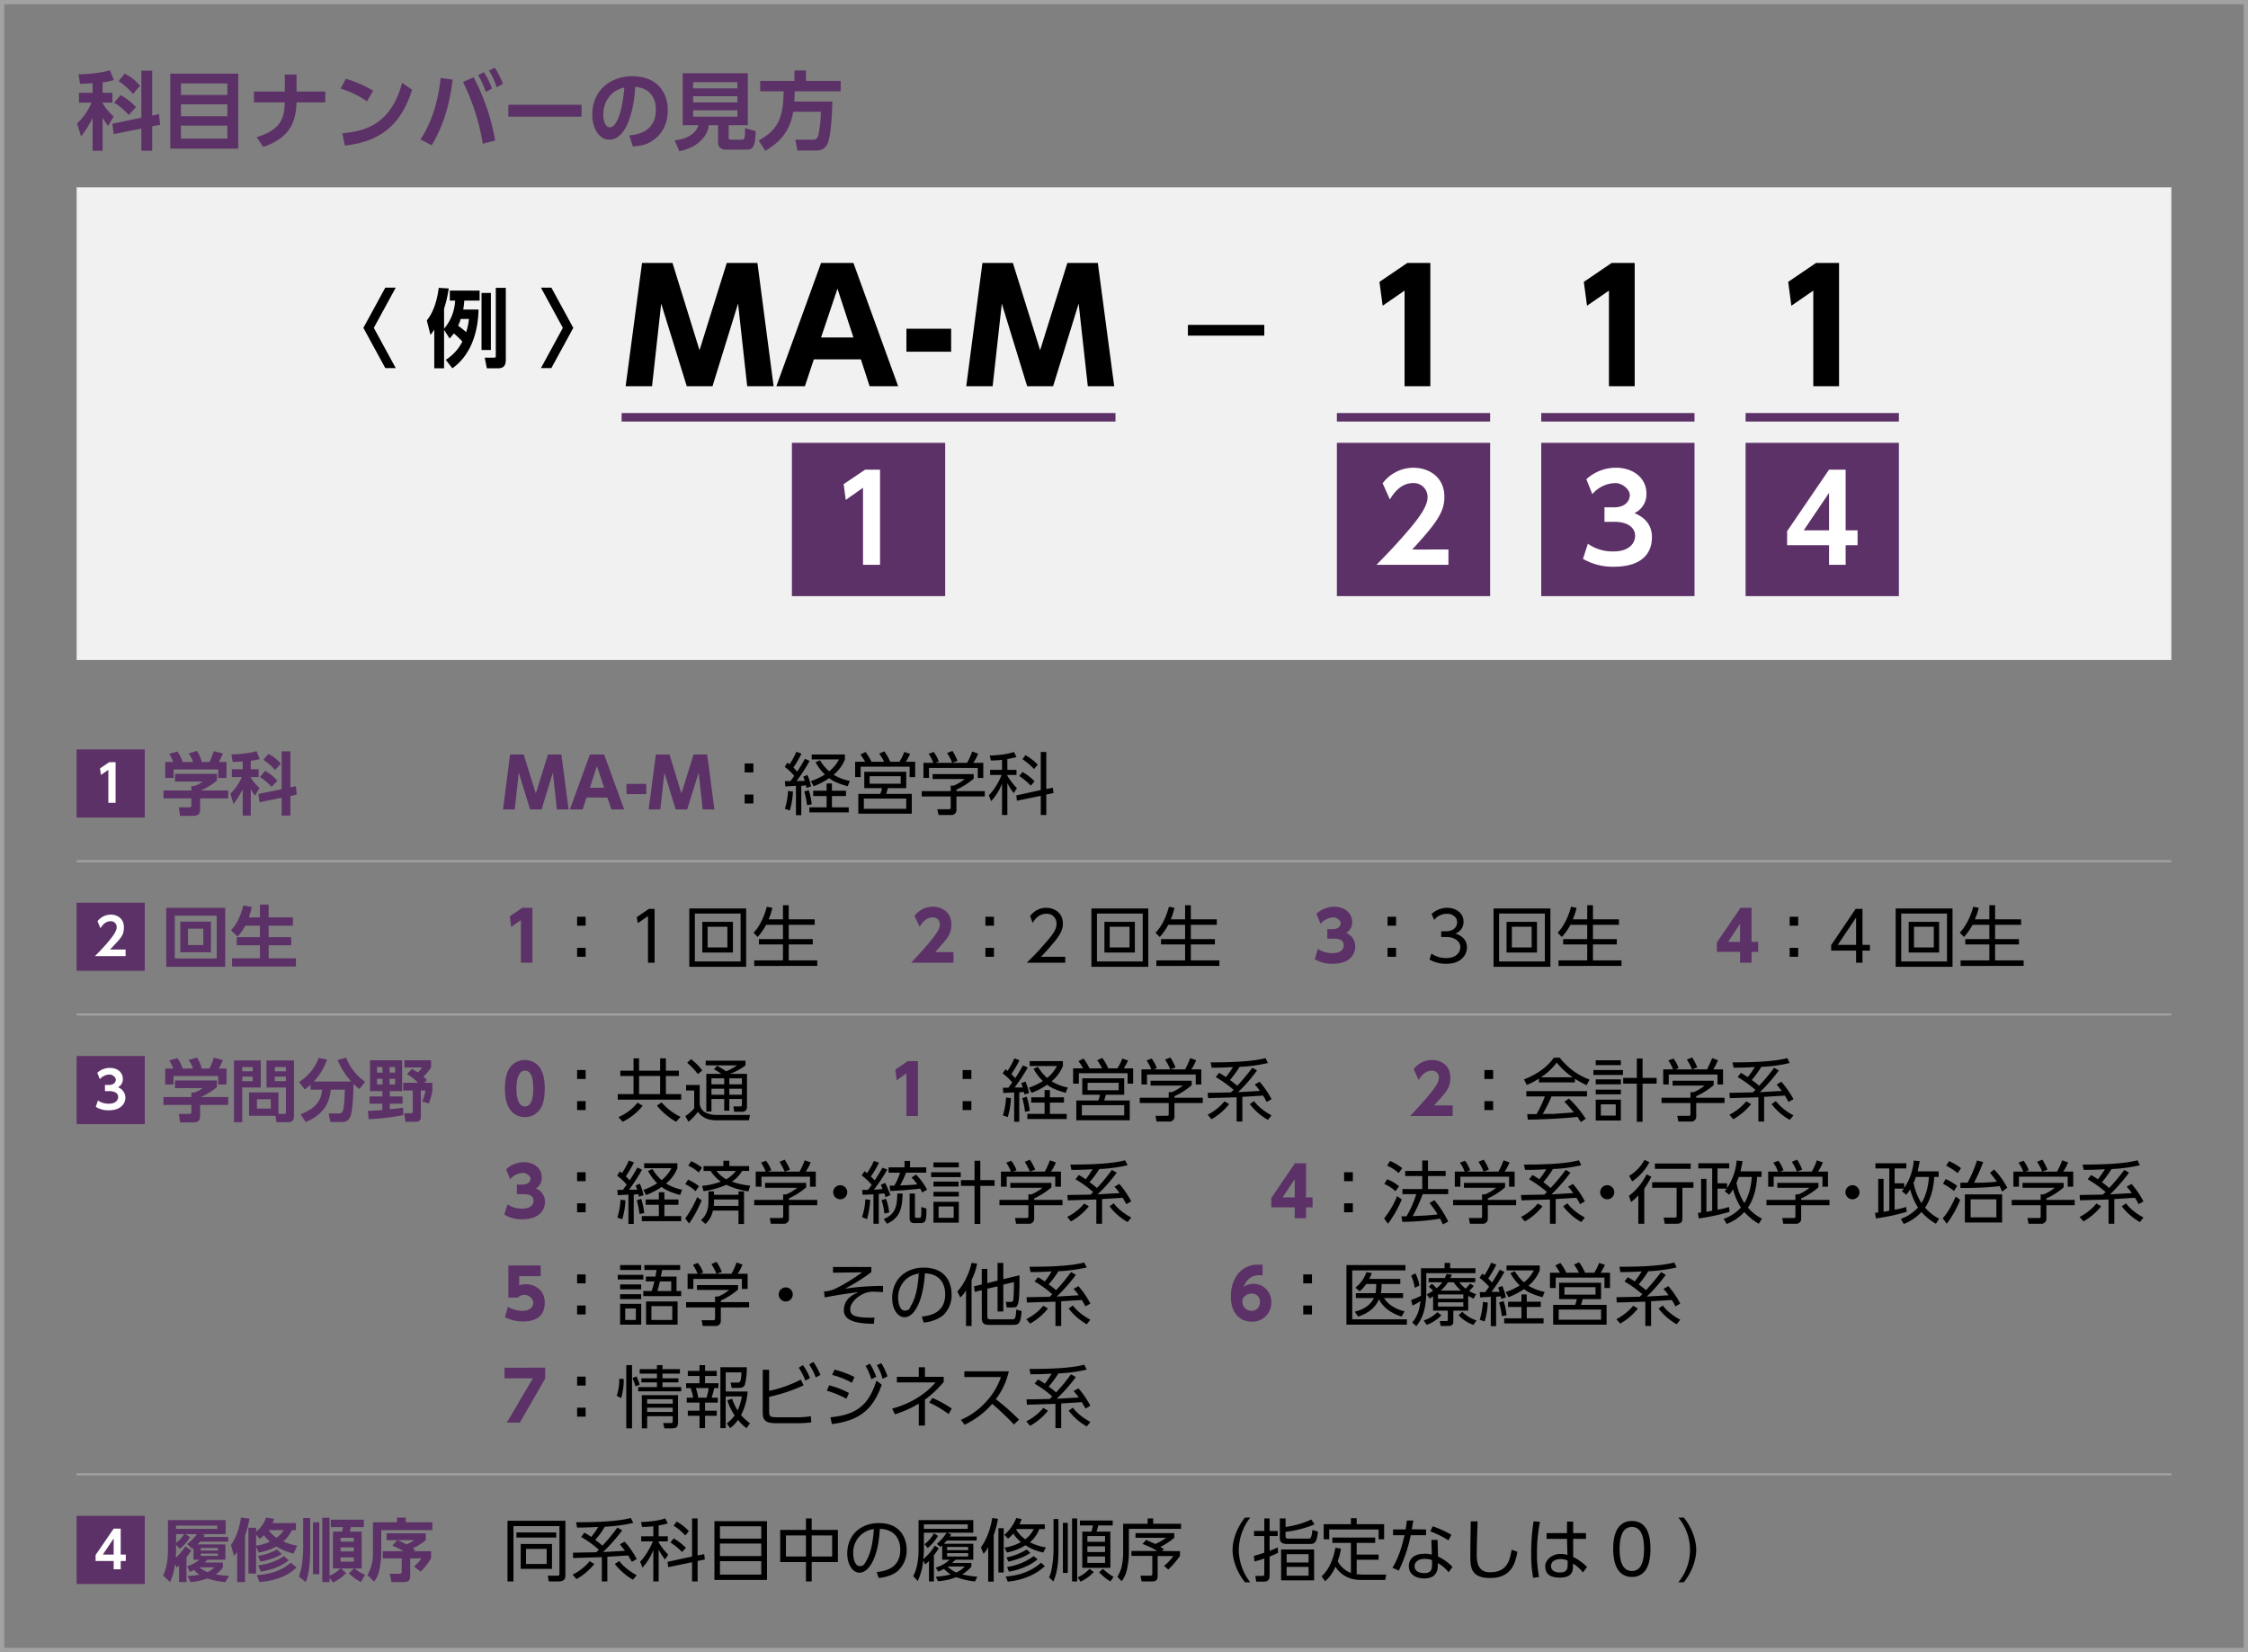 <svg id="レイヤー_1" data-name="レイヤー 1" xmlns="http://www.w3.org/2000/svg" viewBox="0 0 1056 776"><rect x="0" y="0" width="1056" height="776" fill="#808080" stroke="none"/><defs><style>.cls-1{fill:#a2a2a2;}.cls-2{fill:#f1f1f1;}.cls-3{fill:#5c3167;}.cls-4{fill:#fff;}</style></defs><title>アートボード 6</title><path class="cls-1" d="M1054,2V774H2V2H1054m2-2H0V776H1056V0Z"/><rect class="cls-2" x="36" y="88" width="984" height="222"/><path class="cls-3" d="M43.5,39.1l-5.9.3-.7-4.5c3.3,0,10.2-.5,14.7-1.9l1.9,4.6a29.3,29.3,0,0,1-5.3,1.1v4.9h4.6v4.6H48.2v.3a27,27,0,0,0,5.2,6.2l-2.6,4.4a19.8,19.8,0,0,1-2.6-3.9V70.8H43.5V55.4a53.3,53.3,0,0,1-5.4,8.7L36.2,58A28.2,28.2,0,0,0,43,48.2H37.1V43.6h6.4ZM66.4,55.3V33.2h5.1V54.3l3.2-.7.5,5-3.7.7V70.8H66.4V60.4L53.4,63l-.6-4.9ZM56.7,44.7a29.9,29.9,0,0,1,7.2,5.6L60.5,54a33.2,33.2,0,0,0-6.9-5.8Zm1.9-10.1a22.5,22.5,0,0,1,7.2,5.7l-3.3,3.8a32.9,32.9,0,0,0-6.8-6Z"/><path class="cls-3" d="M111.9,34.6V69.8H80V34.6ZM85,44.6h21.8V39.2H85ZM85,49v5.6h21.8V49Zm0,10v6.1h21.8V59Z"/><path class="cls-3" d="M152.8,43v5.1H139.3c-.3,6.5-1.1,16.1-15.7,20.9l-3-4.6c12.6-3.7,12.9-10.4,13.2-16.3H119.3V43h14.5V35h5.5v8Z"/><path class="cls-3" d="M172.4,47.6a44.8,44.8,0,0,0-12.4-6l2.5-4.6a57.3,57.3,0,0,1,12.8,5.6Zm-11.6,15c11.9-1,23-5,28.1-23.7l4.7,3.3c-4.8,14.7-13,24.1-31.6,26.2Z"/><path class="cls-3" d="M212.6,37.4c-1.5,13.1-5,22.9-9.8,30.8l-5.3-2.7c2.3-3.5,7.7-12.2,9.5-28.9Zm14.2,30.1a104.1,104.1,0,0,0-9.3-29l5-2.2A100.5,100.5,0,0,1,232.6,66Zm.5-33.6a36.6,36.6,0,0,1,3.8,7.7l-2.9,1.6a38,38,0,0,0-3.6-7.9Zm5.1-2.1a31.7,31.7,0,0,1,3.8,7.6L233.3,41a30.8,30.8,0,0,0-3.6-7.8Z"/><path class="cls-3" d="M273.2,49.2v5.6H238.8V49.2Z"/><path class="cls-3" d="M295.6,63.6c5-.4,12.5-2.4,12.5-12.1,0-6.2-3.4-10.2-9.7-10.7-.6,11-4,24.8-12.2,24.8-5.1,0-8-5.8-8-11.8,0-11.5,8.7-18,18.8-18,11.9,0,16.7,7.8,16.7,16,0,4.7-1.5,9.6-5.5,13s-6.8,3.6-10.9,4ZM283.4,54c0,1.8.6,5.8,3,5.8s5.6-4.2,6.9-18.7C287.2,42.4,283.4,47.4,283.4,54Z"/><path class="cls-3" d="M342.3,64.5c0,.9.3,1.1,1,1.1h4.9c1.6,0,1.8-.2,1.8-5.4l5,1.4c-.2,6.7-1,8.7-4.2,8.7H341c-2.4,0-3.7-1.4-3.7-3.3V58.8H333c-.8,5.9-6,10.7-13.9,12.2l-2.2-5.1c5.7-.5,10-3.1,11.2-7.1h-7.4V34.4h30.6V58.8h-9Zm4.1-25.9H325.6v2.9h20.8Zm0,6.6H325.6v2.9h20.8Zm0,6.6H325.6v3h20.8Z"/><path class="cls-3" d="M372.6,52.5c-1.1,6.7-4.1,13.2-13.1,18.3L356.4,66c8.4-4.7,11.6-9.7,11.7-23.1h-11V38h16.1V33.1h5.4V38h16.3v4.9H373.3a46.5,46.5,0,0,1-.2,4.8H391c-.2,9.1-1,17.1-2.3,19.8s-3,3.2-6,3.2h-8.1l-1-5.1h8c1.2,0,2.1,0,2.8-2a56.6,56.6,0,0,0,1.2-11.1Z"/><path class="cls-3" d="M101.9,507.5v3.1a30.8,30.8,0,0,1-7.6,4.7h12.9V519H94v4.9c0,1.5-.1,3.3-3.2,3.3H84.6l-.6-4h4.6c1.2,0,1.3-.1,1.3-1.2v-3H76.8v-3.7H89.9v-2.1h1.3a11.7,11.7,0,0,0,4-2.1h-13v-3.6Zm-20.5-5.6a22.5,22.5,0,0,0-1.9-3.8l3.8-1.1a16.1,16.1,0,0,1,2.5,4.9h4.9a14.9,14.9,0,0,0-2.1-4l3.9-1.2a17.8,17.8,0,0,1,2.3,5.2h3.6a29.2,29.2,0,0,0,2-5.1l4.3,1.1a29.8,29.8,0,0,1-1.9,4h3.6v7.5h-3.9v-4h-21v4H77.6v-7.5Z"/><path class="cls-3" d="M109.9,498.1h12.6v12.7h-8.7v16.3h-3.9Zm3.9,3.1v2h4.9v-2Zm0,4.5v2.1h4.9v-2.1Zm17,17.5h2.7c.7,0,.8-.4.8-.9V510.8h-9.1V498.1h12.9v26c0,2.9-1.7,3-2.7,3h-5.5l-.5-3H117v-11h13.8Zm-10.1-6.9v4.4h6.5v-4.4Zm8.4-15.1v2h5.2v-2Zm0,4.5v2.1h5.2v-2.1Z"/><path class="cls-3" d="M145.9,509.5a28.5,28.5,0,0,1-2.8,2.2l-2.6-3.5a22.5,22.5,0,0,0,9.2-11.3l3.9.8a27.9,27.9,0,0,1-6.2,10.3H165a34.6,34.6,0,0,1-6.4-10.1l4-1.1a24.7,24.7,0,0,0,8.9,11.3l-2.6,3.4a19.5,19.5,0,0,1-2.9-2.4c.1,5-.4,13-1.5,15.5a3.9,3.9,0,0,1-4.1,2.4h-5.2l-.8-4h4.8a1.8,1.8,0,0,0,1.8-1.1c.7-2,.8-4.9,1-10.1h-6.6c-.9,9.1-6.3,12.9-11.8,15.2l-2.4-3.6c6.9-2.8,9.7-6.1,10.1-11.6h-5.4Z"/><path class="cls-3" d="M172.8,521.8l6.8-.4v-3h-6V515h6v-2.5h-5.8V498h15.1v14.5h-5.8V515h6v3.4h-6V521l6.3-.7v3.5a118.6,118.6,0,0,1-16.2,1.9Zm4.3-20.6v2.6h2.6v-2.6Zm0,5.5v2.7h2.6v-2.7Zm5.9-5.5v2.6h2.6v-2.6Zm0,5.5v2.7h2.6v-2.7Zm10.5-4.6,2.8,1.6a13.1,13.1,0,0,0,2-2.3H190V498h12.5v3.3a20.5,20.5,0,0,1-3.6,4.4,12.1,12.1,0,0,1,1.6,1.6l-1.2,1.3h3.8v3.6a24.3,24.3,0,0,1-1.7,6.1l-3.1-1a18.9,18.9,0,0,0,1.6-5.1h-2.2v12c0,2.2-.7,2.7-2.9,2.7h-4.4l-.5-4h2.9c.7,0,1.1,0,1.1-.9v-9.8h-4.5v-3.6h7a23.8,23.8,0,0,0-5.2-4.1Z"/><rect class="cls-3" x="36" y="496" width="32" height="32"/><path class="cls-4" d="M46,516.9a8.7,8.7,0,0,0,5.2,1.5c3.2,0,4.3-1.7,4.3-3.2s-1.3-2.7-4.2-2.7h-2v-2.9h1.9c2.4,0,3.2-1.4,3.2-2.5s-1.5-2.4-2.9-2.4a6.2,6.2,0,0,0-4.6,2.2l-1.2-3a8.6,8.6,0,0,1,5.9-2.3c3.5,0,6.1,2,6.1,5.2a4.2,4.2,0,0,1-2.3,3.9,5.2,5.2,0,0,1,3.5,4.9c0,2.7-2.1,5.9-7.7,5.9a11,11,0,0,1-6.2-1.6Z"/><path class="cls-3" d="M96.2,721l-.5.9h11.5v2.2H94a10.1,10.1,0,0,1-1.2,1.3h13.1v7.2H97.4a5.1,5.1,0,0,1-1.2,1.3h8.5v2.3a11.7,11.7,0,0,1-3.4,3.3,34.1,34.1,0,0,0,6.3.6l-1.7,3a32.9,32.9,0,0,1-8.5-1.7,28.1,28.1,0,0,1-7.9,1.7l-1.4-2.9a26.6,26.6,0,0,0,5.6-.6,9.6,9.6,0,0,1-2.5-2.2l-2,.9-1.3-2.6a17.6,17.6,0,0,0,5.8-3.1H90.9v-5.5l-.6.4-2.4-2.3a21.2,21.2,0,0,0,4.6-4.6H87.1l2.2,1.4a20,20,0,0,1-4.9,5.5l-1.7-2v2.3c0,1.1,0,1.4-.1,3.9a32.1,32.1,0,0,0,4.5-5.4l2.8,2-2.3,3.2v11.6H84.1v-7.8l-1.1,1-.8-1.6a27,27,0,0,1-2.3,8.4L76.6,740c.8-1.6,2.3-5.1,2.3-12.2V714H106v6.6H95.1Zm5.9-4.4H82.7v1.5h19.4Zm-19.4,8.1a15.4,15.4,0,0,0,3.8-4.1H82.7Zm11,11.5a15.4,15.4,0,0,0,3.7,2.2,9.1,9.1,0,0,0,3.3-2.2Zm8.7-9.1H94.3v1.2h8.1Zm0,2.6H94.3v1.1h8.1Z"/><path class="cls-3" d="M111.4,729a17.7,17.7,0,0,1-1.5,1.8l-1.4-5.1c2.6-3.6,4-8.3,4.7-12.9l4,.5a57.5,57.5,0,0,1-2.1,8.1v21.7h-3.7Zm26.5.7a27.9,27.9,0,0,1-8.1-3.3,25.4,25.4,0,0,1-8.3,2.8l-1.2-2.7v12.6h-3.6V717.6h3.6v1.8a13.5,13.5,0,0,0,4.7-6.6l3.8.6c-.3.7-.4,1.2-.8,2h11v3.3h-1.9a14.9,14.9,0,0,1-4,5.3,23.4,23.4,0,0,0,6.5,2Zm-17.6-8.9V726a20.8,20.8,0,0,0,6.5-1.9,15.9,15.9,0,0,1-2.8-3,23,23,0,0,1-2,1.7Zm19,15.4c-1.6,1.6-6.3,6-17.4,6.9l-1.3-3.2c9.6-.8,13.6-3.9,16-5.9Zm-6.9-6.3c-2.3,1.6-6.2,2.9-10.1,3.6l-1.1-2.7a25.9,25.9,0,0,0,8.9-3Zm3.2,3c-4.6,3.7-10.1,4.8-13.1,5.3l-1.2-2.9c4.7-.7,9-2.1,12-4.4Zm-9.4-14.2a13.4,13.4,0,0,0,3.7,3.6,13.9,13.9,0,0,0,3.4-3.6Z"/><path class="cls-3" d="M142.4,713h3.3v14c0,11.3-1.5,14.6-2.1,16.1l-3.2-2.6c1.5-3.6,2-9.6,2-13.5Zm4.6,2h3v24.4h-3Zm7.8,26v2.1h-3.4V712.9h3.4v27.2a14.6,14.6,0,0,0,5.1-3.4h-3.5V719.4h4.3c.2-.7.3-1.7.4-2.1h-5.7v-3.5h15.5v3.5h-6.1c-.3,1.1-.3,1.4-.5,2.1h5.6v17.3h-3.3a18.4,18.4,0,0,0,4.9,3l-2,3.4a24.4,24.4,0,0,1-5.6-4.1l2.4-2.3h-6.1l2.4,2.2a20.6,20.6,0,0,1-6.2,4.4Zm5.2-18.7v1.8h6.2v-1.8Zm0,4.5v1.9h6.2v-1.9Zm0,4.7v2h6.2v-2Z"/><path class="cls-3" d="M175.2,715h11.3v-2.2h4.1V715h12.5v3.7h-24v10.9a37,37,0,0,1-.9,7.7,12.8,12.8,0,0,1-2.5,5.6l-3.1-3.1a19.8,19.8,0,0,0,2.6-10.1Zm14.3,13.6a33.5,33.5,0,0,0-5.2-2.6l2.3-2.6h-5v-3.2H200v3.2a24,24,0,0,1-6.1,3.8l1.2.9-.8.5h8.2v3.3a29.3,29.3,0,0,1-4.9,6.3l-3.1-2.4A22.5,22.5,0,0,0,198,732h-5.3v8.5c0,1.5-.7,2.6-2.8,2.6h-6l-.8-3.9h4.7c.8,0,.9-.4.9-.9V732h-8.9v-3.4Zm-2.8-5.2c1.4.6,2.1.9,4.2,2a15.2,15.2,0,0,0,3.7-2Z"/><rect class="cls-3" x="36" y="712" width="32" height="32"/><path class="cls-4" d="M53.4,737.1v-3.9H44.9v-2.8L53.4,718h3.3v12.2h2.4v3H56.7v3.9Zm-5.1-6.9h5.1v-7.6Z"/><path d="M265.6,740c0,1.9-.8,2.8-3.3,2.8h-4.5l-.5-2.7h4.4c.7,0,1.1.1,1.1-1V716.8H241.2v26h-2.8V714.3h27.2Zm-4.3-20.2v2.4H242.6v-2.4Zm-2,5.4v11.7H244.6V725.2Zm-2.5,2.3h-9.7v7.1h9.7Z"/><path d="M269,739.6a24.6,24.6,0,0,0,8-6.3l2.2,1.3a28.9,28.9,0,0,1-8.4,7.1Zm23.3-20.8a87.9,87.9,0,0,1-9,10.2l10.3-.6-2.4-3,2.2-1.3a38.1,38.1,0,0,1,5.7,8.2l-2.3,1.3-1.7-3-9.8.6v11.6h-2.6V731.4l-13.5.4v-2.5l10.9-.2,1.2-1.2a49.9,49.9,0,0,0-8.3-6l1.5-2a24.2,24.2,0,0,1,3.2,2,28.6,28.6,0,0,0,3.3-4.7c-5.4.3-7.7.3-9.9.3l-.5-2.5c8,0,18.9-.2,25.7-2l1.2,2.3a72.6,72.6,0,0,1-13.4,1.8,36.6,36.6,0,0,1-4.5,6.2A34.5,34.5,0,0,1,283,726a81,81,0,0,0,7-8.5Zm-1.4,14.4c2.8,3.8,7.2,6.1,8.2,6.7l-1.8,2.1a30.5,30.5,0,0,1-8.5-7.4Z"/><path d="M309.4,721.6h4.3V724h-4.3v.4a26.1,26.1,0,0,0,4.5,5.8l-1.5,2.3a25.8,25.8,0,0,1-3-4.7v15h-2.5V728.1a26.9,26.9,0,0,1-5.1,8.2l-1.1-2.8c2.7-2.6,5.2-7.5,6-9.5h-5.5v-2.4h5.7v-4.7a44.4,44.4,0,0,1-5.3.3l-.5-2.3c3-.1,8.1-.5,11.4-1.7l1.2,2.4c-1,.2-2.3.6-4.3.9Zm21.4,8.4.3,2.5-3.4.7v9.6h-2.6v-9l-11.2,2.3-.3-2.5,11.5-2.5V713.2h2.6v17.4Zm-10.4-1a27.9,27.9,0,0,0-5.5-4.5l1.6-1.9a28.2,28.2,0,0,1,5.7,4.4Zm1.5-7.8a25.4,25.4,0,0,0-5.5-4.6l1.5-1.9a23.1,23.1,0,0,1,5.7,4.5Z"/><path d="M360.3,714.5v27.6H335.6V714.5Zm-22.1,8.2h19.4v-5.8H338.2Zm0,2.3v5.9h19.4V725Zm0,8.3v6.3h19.4v-6.3Z"/><path d="M378.6,718.6v-5.4h2.7v5.4h12.3v15.1H381.3v9.1h-2.7v-9.1H366.5V718.6Zm0,2.6h-9.4v9.9h9.4Zm12.3,0h-9.6v9.9h9.6Z"/><path d="M411.8,738.4c3.3-.4,11.1-1.3,11.1-10.5,0-2.5-.8-9.5-9.6-9.8-.2,3.7-.9,11.6-4.2,16.8-1.9,3-3.9,3.8-5.4,3.8-3.1,0-5.7-3.8-5.7-9,0-8.7,6.3-14.3,14.8-14.3,10.3,0,13.1,7.2,13.1,12.6a12.9,12.9,0,0,1-4.3,10c-2,1.7-5.2,2.8-8.8,3.2Zm-6.6-18.1a11.2,11.2,0,0,0-4.4,9.4c0,2.2.8,5.9,3,5.9s2.3-1.2,3.2-2.6c2.7-4.6,3.2-11.1,3.5-14.8A11.6,11.6,0,0,0,405.2,720.3Z"/><path d="M456.3,734.1v1.8a18.8,18.8,0,0,1-4.3,3.6,47.9,47.9,0,0,0,7.1,1.1l-1.1,2.2a34.9,34.9,0,0,1-8.8-2,28.6,28.6,0,0,1-8.6,1.9l-1-2.1a37.9,37.9,0,0,0,7-1.1,15.9,15.9,0,0,1-3.2-2.6,15.2,15.2,0,0,1-2.7,1.3l-1.1-1.9a16.2,16.2,0,0,0,6.5-3.7h-3.5v-6.7l-.8.7-1.7-1.4a25.2,25.2,0,0,0,4.6-5.3H434v7.7a34.8,34.8,0,0,1-.3,4.7,23.4,23.4,0,0,0,5.4-6.3l1.9,1.2a35.3,35.3,0,0,1-2.3,3.3v12.3h-2.3v-9.6a12.9,12.9,0,0,1-1.8,1.6l-.9-1.9a29.2,29.2,0,0,1-2.6,9.7l-2.1-2.3c2-3.9,2.5-8.3,2.5-12.7V714h25.7v5.9H444.9l1.9.8a5.3,5.3,0,0,1-.6,1h12.6v1.9h-14l-1.4,1.5h13.8v7.5h-8.3l-1.7,1.5ZM454.6,716H434v2.1h20.6Zm-20.3,9.3a15.8,15.8,0,0,0,4.4-5.1l1.9,1.2a20.3,20.3,0,0,1-4.8,5.7Zm20.5,1.3h-9.9v1.5h9.9Zm0,2.9h-9.9v1.6h9.9Zm-9.7,6.3a15.3,15.3,0,0,0,4.1,2.8,12.5,12.5,0,0,0,4-2.8Z"/><path d="M466.8,742.9h-2.6V726.7a12.5,12.5,0,0,1-2.2,3.1l-1.2-3c3.9-5.4,5-11.9,5.3-13.8l2.7.4a45.1,45.1,0,0,1-2,7.6Zm2.2-25.1h2.5v20.8H469Zm21.1,11.4a22.9,22.9,0,0,1-8.4-3.4,24.7,24.7,0,0,1-8.7,3.4l-1.1-2.3a22.2,22.2,0,0,0,7.7-2.6,14.9,14.9,0,0,1-3.6-4,13.2,13.2,0,0,1-2.5,2.4l-1.7-1.8a20.2,20.2,0,0,0,5.6-7.9l2.5.5a16.3,16.3,0,0,1-1,2.5h11.9v2.2h-2.6a14.5,14.5,0,0,1-4.4,6.2,23.8,23.8,0,0,0,7.5,2.4Zm-17.7,11.3c7.5-.5,13.2-3.3,16.6-6.5l1.8,1.6c-4.2,4.1-10.8,6.7-17.4,7.3Zm.4-9a27.8,27.8,0,0,0,9.5-3.7l1.7,1.6c-2.7,2-7.5,3.5-10.3,4.1Zm.3,4.5a27.8,27.8,0,0,0,12.5-5.1l1.8,1.5c-3.5,3.1-9.4,5.2-13.5,5.8Zm4.3-17.5a14.8,14.8,0,0,0,4.2,4.5,12.3,12.3,0,0,0,4-4.8h-8.1Z"/><path d="M497.2,728c0,2.9,0,9.8-2.4,14.8l-2-1.9a18.4,18.4,0,0,0,1.4-5,48,48,0,0,0,.7-7.9V713.5h2.3Zm4.4-12.7v23.5h-2.3V715.3Zm4.4-2.1v29.6h-2.4V713.2Zm.2,27.7a16.9,16.9,0,0,0,5.6-4l2,1.5a19.8,19.8,0,0,1-6.2,4.5Zm16.5-26.7v2.3h-6.8c-.4,1.7-.5,1.9-.8,2.9h6.5v17H508.4v-17h4.3a24.6,24.6,0,0,0,.7-2.9h-6.1v-2.3Zm-3.6,7.3h-8.3v2.7h8.3Zm0,4.8h-8.3V729h8.3Zm0,4.8h-8.3v3h8.3Zm-1,5.8a30.1,30.1,0,0,0,5,3.8l-1.5,2.1a25.5,25.5,0,0,1-5.3-4.3Z"/><path d="M539.1,715.7v-2.5h2.6v2.5h13.1v2.4H530.3v11.1a36.9,36.9,0,0,1-.9,7.9,13.9,13.9,0,0,1-2.5,5.6l-2-2.1a17.9,17.9,0,0,0,1.9-4.3,31.1,31.1,0,0,0,.8-6.9V715.7Zm15.2,12.9v2.2a41.4,41.4,0,0,1-5.5,6.4l-2-1.7a24.6,24.6,0,0,0,4.4-4.6h-7.4v9.4c0,2-.9,2.5-2.7,2.5h-4.8l-.6-2.7h4.6c.9,0,1-.3,1-1v-8.3h-9.8v-2.3h12.1a40.4,40.4,0,0,0-6.9-3.3l1.7-1.9,4.3,1.9a25.1,25.1,0,0,0,5.1-2.9H533.4v-2.2h18.2v2.2a32.9,32.9,0,0,1-6.5,4.3l1.7,1.1-1,.8Z"/><path d="M584.8,743.2c-4.6-5.9-5.8-11.7-5.8-15.2s1.2-9.3,5.8-15.2h2.5a25.6,25.6,0,0,0-5.4,15.2,25.3,25.3,0,0,0,5.4,15.2Z"/><path d="M600.4,729.3a28.7,28.7,0,0,1-4,1.8V740c0,2.5-1.3,2.9-2.8,2.9h-3.5l-.4-2.7h3.2c.6,0,1-.1,1-.8V732a30.8,30.8,0,0,1-4.6,1.4l-.3-2.6a50.8,50.8,0,0,0,4.9-1.5v-7.8h-4.8v-2.4h4.8v-5.9h2.5v5.9h3.8v2.4h-3.8v6.9a33.5,33.5,0,0,0,3.8-1.6ZM617.5,716a49.6,49.6,0,0,1-13.6,3.5v1.9c0,1,.2,1.3,1.6,1.3h9c1.1,0,1.6-.1,2-4.1l2.6.8c-.5,5.8-2,5.8-4,5.8H604.8c-2.8,0-3.6-.9-3.6-3v-9h2.7v4a41.2,41.2,0,0,0,12.1-3.5Zm-.2,26.3H601.8V727.8h15.5ZM614.7,730H604.4v3.9h10.3Zm0,6H604.4v4.1h10.3Z"/><path d="M634.6,724.7h-8.7v-2.5H646v2.5h-8.7v5.5h10.3v2.4H637.3v6.8l2.6.2h11.3l-.5,2.5H639.3c-7.7,0-10.8-4.5-12-6.2a17.8,17.8,0,0,1-4.8,6.8l-1.7-2.3c3.3-2.9,5.5-7.8,6.5-13.4l2.6.4a29.8,29.8,0,0,1-1.5,5.9,11.5,11.5,0,0,0,6.2,5.5Zm2.7-11.6v2.8h12.9V723h-2.6v-4.6H624.4V723h-2.6v-7.1h12.8v-2.8Z"/><path d="M669.9,718.4v2.7h-7.2a70.1,70.1,0,0,1-5.6,16.6l-3-1.3c3.4-5.5,4.8-11.7,5.7-15.3h-5.4v-2.7h5.9l.6-4.2h3c-.3,1.6-.3,1.8-.7,4.1Zm5.6,12.7a22.5,22.5,0,0,1,6.8,4.9l-1.8,2.5a16.4,16.4,0,0,0-5.1-4.3v1.3c0,4.7-3.3,5.9-6.4,5.9-4.8,0-7.2-2.7-7.2-5.7s1.8-5.9,7.5-5.9a11.6,11.6,0,0,1,3.3.4l-.2-6.9h2.9Zm-2.8,1.7a10.3,10.3,0,0,0-3.4-.6c-3.3,0-4.8,1.7-4.8,3.4,0,3.3,3.9,3.3,4.6,3.3,3.1,0,3.6-1.7,3.6-3.9Zm7.7-9.3a44.5,44.5,0,0,0-8.5-4.2l1.1-2.4a48.3,48.3,0,0,1,8.8,4Z"/><path d="M694.1,714.6c-.3,8.7-.4,12.5-.4,15.5s.2,8.4,6.2,8.4c8.3,0,9.3-5.8,10.2-10.6l2.7,1c-1,5.8-3.1,12.3-12.8,12.3s-9.3-5.8-9.3-11.4c0-2.4.1-13,.2-15.2Z"/><path d="M723.4,714.8a72.5,72.5,0,0,0-1.4,14.7,51.9,51.9,0,0,0,1,11.2l-2.8.4a58.7,58.7,0,0,1-.9-11.8,90.9,90.9,0,0,1,1.1-14.7Zm21.6,5.3v2.7h-6v8.5a24.2,24.2,0,0,1,6.5,4.7l-1.9,2.6a17.1,17.1,0,0,0-4.7-4.2v1.2c0,1.8,0,5.4-6.1,5.4s-6.9-2.9-6.9-5.5,3-5.6,7.1-5.6a9.1,9.1,0,0,1,3.3.5l-.2-7.6h-9.6v-2.7h9.6v-5.4H739v5.4ZM736.4,733a8.1,8.1,0,0,0-3.3-.7c-2.2,0-4.5.9-4.5,3.3s2.4,3,4.1,3c3.5,0,3.7-1.9,3.7-3.6Z"/><path d="M757.8,727.6c0-2.6,0-13.2,8.8-13.2s8.7,10.6,8.7,13.2,0,13.1-8.7,13.1S757.8,730.1,757.8,727.6Zm14.5,0c0-4.2-.7-10.4-5.7-10.4s-5.8,6-5.8,10.4.8,10.3,5.8,10.3S772.3,731.9,772.3,727.6Z"/><path d="M788.4,743.2a23.8,23.8,0,0,0,0-30.4H791c4.6,5.9,5.8,11.7,5.8,15.2s-1.2,9.3-5.8,15.2Z"/><path class="cls-3" d="M239.3,520.7c-2-3.1-2.1-7.5-2.1-9.4,0-4.5.8-7.5,2.1-9.5a8.5,8.5,0,0,1,7.3-3.9,8.4,8.4,0,0,1,7.2,3.9c1.9,3,2.1,7.3,2.1,9.5,0,3.7-.5,7-2,9.4a8.5,8.5,0,0,1-7.3,4A8.3,8.3,0,0,1,239.3,520.7Zm11.2-9.4c0-5.2-1.1-8.4-3.9-8.4s-4,3.7-4,8.4,1.1,8.4,4,8.4S250.5,516.1,250.5,511.3Z"/><path d="M275.1,502.6v4.2h-4v-4.2Zm0,14.6v4.2h-4v-4.2Z"/><path d="M318.9,505.4h-6.1v8.5H320v2.6H290.2v-2.6h7.4v-8.5h-6.2v-2.5h6.2v-5.8h2.6v5.8h9.9v-5.8h2.7v5.8h6.1Zm-17,14a28.1,28.1,0,0,1-9.4,7.5l-2-2.2a22.5,22.5,0,0,0,9-6.8Zm8.2-14h-9.9v8.5h9.9Zm7.5,21.5a31.7,31.7,0,0,1-9-7.6l2.2-1.5a27.1,27.1,0,0,0,8.9,6.8Z"/><path d="M328.7,509.6v9a5.2,5.2,0,0,0,2.4,3.8,11.6,11.6,0,0,0,4.9,1.3h16.3l-.5,2.5H336.5c-2.6,0-6.4-.6-8.6-4a28.9,28.9,0,0,1-4.5,4.7l-1.5-2.7a17.1,17.1,0,0,0,4.2-3.6v-8.4h-3.8v-2.6Zm-.9-5.1a30.7,30.7,0,0,0-5-5.3l1.8-1.7a26.4,26.4,0,0,1,5.3,5.3Zm23.1-.1v15.3c0,1.1-.2,2.5-2.5,2.5h-3.5l-.4-2.5h3.1c.5,0,.9-.1.9-1v-2.5h-5.9v5.5h-2.4v-5.5h-6v5.9h-2.4V504.4h7a19.4,19.4,0,0,0-3.4-2.1l1.4-1.7a32.7,32.7,0,0,1,4.3,2.6,24.1,24.1,0,0,0,5.1-2.8H331.5v-2.2h18.7v2.2a27.7,27.7,0,0,1-7.3,4Zm-10.7,2.1h-6v2.8h6Zm0,4.9h-6v2.8h6Zm8.3-4.9h-5.9v2.8h5.9Zm0,4.9h-5.9v2.8h5.9Z"/><path class="cls-3" d="M426.4,498.4h4.8v25.8h-5.4v-20l-4.6,3.2-.6-5Z"/><path d="M456.3,502.6v4.2h-4.1v-4.2Zm0,14.6v4.2h-4.1v-4.2Z"/><path d="M482.8,501.4a85.2,85.2,0,0,1-6.2,9.4h3.8a7.7,7.7,0,0,0-.7-2l2-.8a26.7,26.7,0,0,1,1.7,5.4l-2.2.7a4.3,4.3,0,0,0-.2-1.2l-2.2.2v13.8h-2.4V513.1l-5.1.3-.2-2.5h2.6l1.8-2.5a26.2,26.2,0,0,0-4.5-4.2l1.3-2,1,.8a36.4,36.4,0,0,0,3.2-5.9l2.4.9a55.8,55.8,0,0,1-3.8,6.5l1.8,1.9a66.2,66.2,0,0,0,3.6-6Zm-11.7,22.5a34.2,34.2,0,0,0,1.5-8.4l2.3.3a36.4,36.4,0,0,1-1.5,8.9Zm10.4-1.7a36.1,36.1,0,0,0-1.3-6.4l2.1-.7a28.6,28.6,0,0,1,1.4,6.7Zm18.3-4.3h-6.6v5.3h7.9v2.4H482.6v-2.4h8.1v-5.3h-6.3v-2.5h6.3V512h2.5v3.4h6.6Zm.8-4.6c-5.2-1.4-7.4-2.8-8.7-3.8a31.8,31.8,0,0,1-7.3,3.8l-1.3-2.4a32.8,32.8,0,0,0,6.6-3.1,24.3,24.3,0,0,1-4.4-5.8l2.1-.9a20.9,20.9,0,0,0,4.3,5.2,16.7,16.7,0,0,0,4.6-5.6H483.7v-2.3h15.6v2.3a18.1,18.1,0,0,1-5.3,7.2,23,23,0,0,0,7.6,2.9Z"/><path d="M517.7,501.8a24,24,0,0,0-2.3-3.8l2.4-1.1a25.2,25.2,0,0,1,2.8,4.9h4.3a24.6,24.6,0,0,0,2.3-4.6l2.7.9a26.4,26.4,0,0,1-2,3.7h4.4V509h-2.6v-4.9H506.8V509h-2.7v-7.2h4.7a30.1,30.1,0,0,0-2.2-3.4l2.4-1.2a30.5,30.5,0,0,1,2.8,4.6Zm10.4,12.4h-8.6l-.8,2.7h12v9.3H505.6v-9.3h10.3a11.4,11.4,0,0,0,.8-2.7h-8.3v-7.7h19.7Zm0,4.9H508.2v4.8h19.9Zm-2.6-10.5H510.9v3.5h14.6Z"/><path d="M559.8,509.7a32.7,32.7,0,0,1-8.1,5.2v.7H565v2.5H551.7v6.3a2.3,2.3,0,0,1-2.6,2.4h-5.8l-.5-2.7H548c1,0,1-.2,1-1v-5H535.4v-2.5H549V513h1.4a19.9,19.9,0,0,0,5.2-3.1H540.5v-2.3h19.3Zm-3.1-7.4a34.8,34.8,0,0,0,2.4-5.3l2.8,1a22.2,22.2,0,0,1-2.3,4.3h4.7v7.1h-2.6v-4.7H538.8v4.7h-2.6v-7.1h4.6a17.4,17.4,0,0,0-2.2-4.2l2.4-.9a16.7,16.7,0,0,1,2.4,4.5l-1.6.6Zm-7,0a22.6,22.6,0,0,0-2.4-4.6l2.5-1a25.5,25.5,0,0,1,2.4,4.7Z"/><path d="M567.3,523.6a25.3,25.3,0,0,0,7.9-6.3l2.2,1.3a28.5,28.5,0,0,1-8.3,7.1Zm23.2-20.8a80.1,80.1,0,0,1-8.9,10.2l10.2-.6a19.7,19.7,0,0,0-2.4-3l2.3-1.3a41.8,41.8,0,0,1,5.6,8.2l-2.3,1.3a21.6,21.6,0,0,0-1.7-3l-9.7.6v11.6h-2.7V515.4l-13.4.4-.2-2.5,10.9-.2,1.3-1.2a56.1,56.1,0,0,0-8.4-6l1.6-2,3.2,2a49.8,49.8,0,0,0,3.3-4.7c-5.4.3-7.8.3-10,.3l-.5-2.5c8,0,18.9-.2,25.8-2l1.1,2.3a70.9,70.9,0,0,1-13.3,1.8,55,55,0,0,1-4.5,6.2c1.8,1.3,2.7,2.1,3.4,2.7a96.8,96.8,0,0,0,7.1-8.5Zm-1.4,14.4c2.8,3.8,7.2,6.1,8.2,6.7l-1.7,2.1a27.8,27.8,0,0,1-8.5-7.4Z"/><path class="cls-3" d="M682.4,519.2v5h-20c12.3-13.1,13.5-15.8,13.5-18a3.1,3.1,0,0,0-3.3-3.3c-3.5,0-5.4,3.1-6.2,4.4l-2.3-5.1a10.6,10.6,0,0,1,8.6-4.3c4.6,0,8.6,2.8,8.6,8.2s-2.3,7.1-7.6,13.1Z"/><path d="M701.4,502.6v4.2h-4.1v-4.2Zm0,14.6v4.2h-4.1v-4.2Z"/><path d="M739.8,508.4H722.9v-1.8a29.1,29.1,0,0,1-5.7,3l-1.3-2.6c9.5-3.7,13.1-8.9,14-10.2h2.8a31.7,31.7,0,0,0,14,10.3l-1.4,2.6a47.3,47.3,0,0,1-5.5-3ZM737,516a50.5,50.5,0,0,1,7.9,9.5l-2.3,1.5c-.6-.8-.9-1.4-1.6-2.4-5.4.7-18.4,1.3-23.3,1.3l-.3-2.6h4.4a55.1,55.1,0,0,0,3.9-8.3H717v-2.5h28.5V515H728.8a60.6,60.6,0,0,1-4.1,8.2h5.1l9.5-.7a65.5,65.5,0,0,0-4.4-5Zm1.8-10a33,33,0,0,1-7.5-6.9,30.3,30.3,0,0,1-7.4,6.9Z"/><path d="M762.4,502.6v2.3H748.5v-2.3Zm-1-4.6v2.3H749.6V498Zm0,9v2.3H749.6V507Zm0,4.8V514H749.6v-2.2Zm0,4.7v9.8H749.6v-9.8Zm-2.4,2.2h-7V524h7Zm9.9,8.2V509h-6.4v-2.7h6.4v-9.1h2.7v9.1h6.6V509h-6.6v17.9Z"/><path d="M805,509.7a35.1,35.1,0,0,1-8.2,5.2v.7h13.3v2.5H796.8v6.3a2.3,2.3,0,0,1-2.6,2.4h-5.8l-.5-2.7h5.2c1,0,1-.2,1-1v-5H780.5v-2.5h13.6V513h1.4a18.4,18.4,0,0,0,5.2-3.1h-15v-2.3H805Zm-3.1-7.4c.9-1.7,2.1-4.6,2.4-5.3l2.7,1a28.9,28.9,0,0,1-2.2,4.3h4.6v7.1h-2.6v-4.7H783.9v4.7h-2.6v-7.1h4.6a17.4,17.4,0,0,0-2.2-4.2l2.4-.9a14.2,14.2,0,0,1,2.4,4.5l-1.6.6Zm-7.1,0a22.6,22.6,0,0,0-2.4-4.6l2.5-1a25.5,25.5,0,0,1,2.4,4.7Z"/><path d="M812.4,523.6a25.3,25.3,0,0,0,7.9-6.3l2.3,1.3a28.9,28.9,0,0,1-8.4,7.1Zm23.2-20.8a80.1,80.1,0,0,1-8.9,10.2l10.3-.6-2.4-3,2.2-1.3a46.8,46.8,0,0,1,5.7,8.2l-2.4,1.3a21.6,21.6,0,0,0-1.7-3l-9.7.6v11.6H826V515.4l-13.4.4-.2-2.5,11-.2,1.2-1.2a60.1,60.1,0,0,0-8.3-6l1.5-2,3.2,2a36.3,36.3,0,0,0,3.3-4.7c-5.4.3-7.8.3-9.9.3l-.6-2.5c8.1,0,19-.2,25.8-2l1.1,2.3a69.4,69.4,0,0,1-13.3,1.8,55,55,0,0,1-4.5,6.2,22.7,22.7,0,0,1,3.4,2.7,82,82,0,0,0,7.1-8.5Zm-1.4,14.4a26.6,26.6,0,0,0,8.3,6.7l-1.8,2.1a27.8,27.8,0,0,1-8.5-7.4Z"/><path class="cls-3" d="M238.4,565.7a12,12,0,0,0,6.9,2c3.4,0,5.3-1.5,5.3-3.6s-1.2-3.2-4.9-3.2h-2.9v-4.5h2.6c2.8,0,3.8-1.5,3.8-2.8s-2.1-2.7-3.3-2.7a8.5,8.5,0,0,0-6.3,3l-1.8-4.7a12.1,12.1,0,0,1,8.3-3.3c5.2,0,8.4,3.2,8.4,7.2a5.6,5.6,0,0,1-2.8,5.1,6.7,6.7,0,0,1,4.3,6.4c0,3.8-2.8,8.1-10.7,8.1a15.5,15.5,0,0,1-8.4-2.2Z"/><path d="M275.1,550.6v4.2h-4v-4.2Zm0,14.6v4.2h-4v-4.2Z"/><path d="M301.6,549.4a85.3,85.3,0,0,1-6.1,9.4h3.8l-.7-2,2-.8a26.7,26.7,0,0,1,1.7,5.4l-2.2.7c-.1-.5-.1-.8-.2-1.2l-2.2.2v13.8h-2.5V561.1l-5,.3-.2-2.5h2.6l1.8-2.5a30.5,30.5,0,0,0-4.5-4.2l1.3-2,1,.8a36.4,36.4,0,0,0,3.2-5.9l2.4.9a55.8,55.8,0,0,1-3.8,6.5l1.8,1.9c.2-.4,2-3,3.6-6ZM290,571.9a34.2,34.2,0,0,0,1.5-8.4l2.3.3a36.4,36.4,0,0,1-1.5,8.9Zm10.4-1.7a36.1,36.1,0,0,0-1.3-6.4l2.1-.7a28.6,28.6,0,0,1,1.4,6.7Zm18.3-4.3h-6.6v5.3H320v2.4H301.5v-2.4h8v-5.3h-6.2v-2.5h6.2V560h2.6v3.4h6.6Zm.8-4.6c-5.2-1.4-7.4-2.8-8.7-3.8a34,34,0,0,1-7.3,3.8l-1.3-2.4a30.4,30.4,0,0,0,6.5-3.1,26.3,26.3,0,0,1-4.3-5.8l2.1-.9a20.9,20.9,0,0,0,4.3,5.2,16.7,16.7,0,0,0,4.6-5.6H302.6v-2.3h15.6v2.3a18.1,18.1,0,0,1-5.3,7.2,22.6,22.6,0,0,0,7.5,2.9Z"/><path d="M326.7,559.5a17.6,17.6,0,0,0-4.8-3.3l1.3-2.1a22.2,22.2,0,0,1,5.2,3.1Zm-4.8,12.8a51.2,51.2,0,0,0,5.6-10l2.1,1.5a55.6,55.6,0,0,1-5.9,10.9Zm6.3-21.6a19.2,19.2,0,0,0-4.9-3.2l1.4-2.1a23.9,23.9,0,0,1,5.1,3.1Zm1.1,22.4c1.3-1.2,3.5-3.3,3.5-8.9v-4.6h2.6v1.6h11.5v-1.6h2.6v15.3h-2.6v-6.3h-12a12,12,0,0,1-3.5,6.3Zm.5-16.1a32.7,32.7,0,0,0,8.8-2,18.8,18.8,0,0,1-4.8-5h-3.3v-2.3h9.3v-2.5h2.8v2.5h9.3V550h-3.3a14.8,14.8,0,0,1-4.8,5,35.7,35.7,0,0,0,8.6,1.9l-.8,2.7a36.2,36.2,0,0,1-10.4-3.1,40.3,40.3,0,0,1-10.7,3Zm5.6,7.4a13.4,13.4,0,0,1-.1,2h11.6v-3H335.4Zm1.2-14.4a13.5,13.5,0,0,0,4.6,3.9,15.7,15.7,0,0,0,4.5-3.9Z"/><path d="M378.7,557.7a34.6,34.6,0,0,1-8.1,5.2v.7h13.3v2.5H370.6v6.3a2.3,2.3,0,0,1-2.6,2.4h-5.9l-.5-2.7h5.2c1,0,1.1-.2,1.1-1v-5H354.3v-2.5h13.6V561h1.4a19.9,19.9,0,0,0,5.2-3.1H359.4v-2.3h19.3Zm-3.1-7.4A34.8,34.8,0,0,0,378,545l2.8,1a22.2,22.2,0,0,1-2.3,4.3h4.7v7.1h-2.7v-4.7H357.7v4.7H355v-7.1h4.7a21.9,21.9,0,0,0-2.2-4.2l2.3-.9a14.8,14.8,0,0,1,2.5,4.5l-1.6.6Zm-7,0a40.8,40.8,0,0,0-2.4-4.6l2.4-1a28.3,28.3,0,0,1,2.5,4.7Z"/><path d="M398,560a3.3,3.3,0,0,1-3.3,3.3,3.3,3.3,0,0,1-3.3-3.3,3.3,3.3,0,0,1,3.3-3.3A3.3,3.3,0,0,1,398,560Z"/><path d="M416.8,549.3a71.2,71.2,0,0,1-6.3,9.5l4.1-.3c-.5-1.2-.6-1.4-.8-2l2-.9c1,2,1.6,3.5,2.5,5.7l-2.3,1c-.2-.4-.4-1.3-.6-1.8l-2.6.3v14h-2.5V561l-5.1.2-.2-2.3h2.7a23.9,23.9,0,0,0,1.8-2.4,30.7,30.7,0,0,0-4.7-4.4l1.3-2,1.2.9a31.7,31.7,0,0,0,3.2-5.7l2.4.8a43.2,43.2,0,0,1-3.8,6.5l1.8,1.8c2.1-3.2,3-4.8,3.6-5.9Zm-11.9,22.4a29,29,0,0,0,1.6-8.4l2.3.3a43.9,43.9,0,0,1-1.5,9Zm10.5-1.7a25.3,25.3,0,0,0-1.3-6.3l2.1-.6a25.3,25.3,0,0,1,1.5,6.4Zm-.3,2.6c5.6-2.3,6.3-6,6.4-12H424c-.2,6.9-1.1,11.3-7.3,14.2Zm15.2-20.9a30.3,30.3,0,0,1,5.2,7.1l-2.3,1.3-.9-1.8c-6.3.7-9.6.9-14.1,1.1l-.3-2.5h2.2a26.9,26.9,0,0,0,2.7-6.1h-5.4v-2.5h7.5v-3h2.6v3h7.6v2.5h-9.5a40.4,40.4,0,0,1-2.8,6c2.7-.1,5.4-.2,8.1-.5a21.5,21.5,0,0,0-2.7-3.2Zm-.5,19.7c0,.4.2.6.8.6h1.3c.5,0,.7-.2.8-.9s.1-3.1.1-4.2l2.4.8c0,5.4-.3,6.8-2.7,6.8h-3c-1.1,0-2.2-.4-2.2-2.1V560.6h2.5Z"/><path d="M451.3,550.6v2.3H437.4v-2.3Zm-.9-4.6v2.3H438.5V546Zm-.1,9v2.3H438.5V555Zm.1,4.8V562H438.5v-2.2Zm0,4.7v9.8H438.5v-9.8Zm-2.4,2.2h-7.1V572H448Zm9.8,8.2V557h-6.4v-2.7h6.4v-9.1h2.7v9.1h6.7V557h-6.7v17.9Z"/><path d="M493.9,557.7a34.6,34.6,0,0,1-8.1,5.2v.7h13.3v2.5H485.8v6.3a2.3,2.3,0,0,1-2.6,2.4h-5.9l-.5-2.7H482c1,0,1.1-.2,1.1-1v-5H469.5v-2.5h13.6V561h1.4a19.9,19.9,0,0,0,5.2-3.1H474.6v-2.3h19.3Zm-3.1-7.4a34.8,34.8,0,0,0,2.4-5.3l2.8,1a22.2,22.2,0,0,1-2.3,4.3h4.7v7.1h-2.7v-4.7H472.9v4.7h-2.7v-7.1h4.7a21.9,21.9,0,0,0-2.2-4.2l2.3-.9a14.8,14.8,0,0,1,2.5,4.5l-1.6.6Zm-7,0a40.8,40.8,0,0,0-2.4-4.6l2.4-1a28.3,28.3,0,0,1,2.5,4.7Z"/><path d="M501.3,571.6a24.6,24.6,0,0,0,8-6.3l2.2,1.3a28.9,28.9,0,0,1-8.4,7.1Zm23.3-20.8a79.4,79.4,0,0,1-9,10.2l10.3-.6a19.7,19.7,0,0,0-2.4-3l2.3-1.3a41.8,41.8,0,0,1,5.6,8.2l-2.3,1.3-1.7-3-9.7.6v11.6H515V563.4l-13.4.4-.2-2.5,10.9-.2,1.2-1.2a49.9,49.9,0,0,0-8.3-6l1.6-2c.8.5,1.6.9,3.2,2a35.5,35.5,0,0,0,3.2-4.7c-5.4.3-7.7.3-9.9.3l-.5-2.5c8,0,18.9-.2,25.7-2l1.2,2.3a72.4,72.4,0,0,1-13.3,1.8,48.4,48.4,0,0,1-4.6,6.2,34.5,34.5,0,0,1,3.5,2.7,81,81,0,0,0,7-8.5Zm-1.4,14.4c2.8,3.8,7.2,6.1,8.2,6.7l-1.7,2.1a27.8,27.8,0,0,1-8.5-7.4Z"/><path class="cls-3" d="M608.2,572.2v-5.1h-11v-4.4l11.1-16.3h5.2v16h3.1v4.7h-3.1v5.1Zm-5.7-9.8h5.7v-8.5Z"/><path d="M635.5,550.6v4.2h-4.1v-4.2Zm0,14.6v4.2h-4.1v-4.2Z"/><path d="M650.2,572.3a42.4,42.4,0,0,0,6.1-10.5l2.2,1.6a55.2,55.2,0,0,1-6.5,11.4Zm5.3-12.8a18.7,18.7,0,0,0-5.2-3.4l1.3-2.2a19.7,19.7,0,0,1,5.6,3.3ZM657,551a19.7,19.7,0,0,0-5.4-3.5l1.4-2.2a25.7,25.7,0,0,1,5.7,3.4Zm16.8,12.7a48.6,48.6,0,0,1,6.5,10.1l-2.5,1.3-1.3-2.7a112.5,112.5,0,0,1-17.7,1.5l-.5-2.6h2.4a48.9,48.9,0,0,0,4.6-10.4h-6.5v-2.4h9.3v-6.1h-8V550h8v-4.9h2.7V550h8.3v2.4h-8.3v6.1h9.5v2.4h-12a68.2,68.2,0,0,1-4.7,10.3c3.1-.1,8.1-.3,11.7-.8a33.8,33.8,0,0,0-3.8-5.3Z"/><path d="M707,557.7a32.7,32.7,0,0,1-8.1,5.2v.7h13.3v2.5H698.9v6.3a2.3,2.3,0,0,1-2.6,2.4h-5.8l-.5-2.7h5.2c1,0,1-.2,1-1v-5H682.6v-2.5h13.6V561h1.4a19.9,19.9,0,0,0,5.2-3.1H687.7v-2.3H707Zm-3.1-7.4a34.8,34.8,0,0,0,2.4-5.3l2.8,1a22.2,22.2,0,0,1-2.3,4.3h4.7v7.1h-2.6v-4.7H686v4.7h-2.6v-7.1H688a17.4,17.4,0,0,0-2.2-4.2l2.4-.9a16.7,16.7,0,0,1,2.4,4.5l-1.6.6Zm-7,0a22.6,22.6,0,0,0-2.4-4.6l2.5-1a25.5,25.5,0,0,1,2.4,4.7Z"/><path d="M714.5,571.6a25.3,25.3,0,0,0,7.9-6.3l2.2,1.3a28.5,28.5,0,0,1-8.3,7.1Zm23.2-20.8a80.1,80.1,0,0,1-8.9,10.2l10.2-.6a19.7,19.7,0,0,0-2.4-3l2.3-1.3a41.8,41.8,0,0,1,5.6,8.2l-2.3,1.3a21.6,21.6,0,0,0-1.7-3l-9.7.6v11.6h-2.7V563.4l-13.4.4-.2-2.5,10.9-.2,1.3-1.2a56.1,56.1,0,0,0-8.4-6l1.6-2c.8.5,1.6.9,3.2,2a49.8,49.8,0,0,0,3.3-4.7c-5.4.3-7.8.3-10,.3l-.5-2.5c8,0,18.9-.2,25.8-2l1.1,2.3a70.9,70.9,0,0,1-13.3,1.8,55,55,0,0,1-4.5,6.2c1.8,1.3,2.7,2.1,3.4,2.7a96.8,96.8,0,0,0,7.1-8.5Zm-1.4,14.4c2.8,3.8,7.2,6.1,8.2,6.7l-1.7,2.1a27.8,27.8,0,0,1-8.5-7.4Z"/><path d="M758.3,560a3.3,3.3,0,0,1-3.3,3.3,3.3,3.3,0,0,1-3.3-3.3,3.3,3.3,0,0,1,6.6,0Z"/><path d="M765.2,561.7a29,29,0,0,0,8.3-10.1l2.2,1.1a37,37,0,0,1-3.3,5.6v16.5h-2.8V561.5a27.2,27.2,0,0,1-3.4,3.1Zm.1-9.4a19.7,19.7,0,0,0,7.2-7.5l2.3,1.1a24.4,24.4,0,0,1-8.1,9Zm30.2,5.6h-5.2v14.3c0,1.8-.6,2.6-2.8,2.6H782l-.5-2.9h5.2c.6,0,.9-.1.9-.9V557.9H776.1v-2.6h19.4Zm-1.3-8.9H777.4v-2.5h16.8Z"/><path d="M827.5,550.2v2.6h-2.1c-.1,2-.6,9.1-4.3,14.4a20.9,20.9,0,0,0,6.6,5.2l-1.5,2.4a27.7,27.7,0,0,1-6.8-5.5,22.3,22.3,0,0,1-8.3,5.6l-1.4-2.4a20.1,20.1,0,0,0,8.1-5.3,29.4,29.4,0,0,1-3.7-8.6,19.5,19.5,0,0,1-1.8,2.6l-2.1-1.7,1-1.2h-4.4v9.9a32.9,32.9,0,0,0,5.4-1.3l.3,2.3a101.3,101.3,0,0,1-14.5,3.1l-.4-2.6,1.5-.2V553.7h2.5v15.5l2.7-.5V548.8h-6.5v-2.4h14.5v2.4h-5.5v7h4.5V558a26.7,26.7,0,0,0,4.5-12.9l2.8.3c-.3,1.5-.6,3-1,4.8Zm-10.7,2.6a27.9,27.9,0,0,1-1.1,2.8,27.3,27.3,0,0,0,3.7,9.5c2.9-4.7,3.4-10.4,3.5-12.3Z"/><path d="M854.2,557.7a32.7,32.7,0,0,1-8.1,5.2v.7h13.3v2.5H846.1v6.3a2.3,2.3,0,0,1-2.6,2.4h-5.8l-.5-2.7h5.2c1,0,1-.2,1-1v-5H829.8v-2.5h13.6V561h1.4a19.9,19.9,0,0,0,5.2-3.1H834.9v-2.3h19.3Zm-3.1-7.4a34.8,34.8,0,0,0,2.4-5.3l2.8,1a22.2,22.2,0,0,1-2.3,4.3h4.7v7.1h-2.6v-4.7H833.2v4.7h-2.6v-7.1h4.6a17.4,17.4,0,0,0-2.2-4.2l2.4-.9a16.7,16.7,0,0,1,2.4,4.5l-1.6.6Zm-7,0a22.6,22.6,0,0,0-2.4-4.6l2.5-1a25.5,25.5,0,0,1,2.4,4.7Z"/><path d="M873.5,560a3.3,3.3,0,0,1-3.3,3.3,3.3,3.3,0,0,1-3.3-3.3,3.3,3.3,0,0,1,6.6,0Z"/><path d="M910.7,550.2v2.6h-2.1c-.1,2-.6,9.1-4.3,14.4a20.9,20.9,0,0,0,6.6,5.2l-1.5,2.4a27.7,27.7,0,0,1-6.8-5.5,22.3,22.3,0,0,1-8.3,5.6l-1.4-2.4a20.1,20.1,0,0,0,8.1-5.3,29.4,29.4,0,0,1-3.7-8.6,19.5,19.5,0,0,1-1.8,2.6l-2.1-1.7,1-1.2H890v9.9a32.9,32.9,0,0,0,5.4-1.3l.3,2.3a101.3,101.3,0,0,1-14.5,3.1l-.4-2.6,1.5-.2V553.7h2.5v15.5l2.7-.5V548.8H881v-2.4h14.5v2.4H890v7h4.5V558a26.7,26.7,0,0,0,4.5-12.9l2.8.3c-.3,1.5-.6,3-1,4.8ZM900,552.8a27.9,27.9,0,0,1-1.1,2.8,27.3,27.3,0,0,0,3.7,9.5c2.9-4.7,3.4-10.4,3.5-12.3Z"/><path d="M912.6,572.2c1-1.1,3.1-3.4,6.1-10.2l2.1,1.6a49.8,49.8,0,0,1-6.3,11.2Zm5.3-12.8a33.1,33.1,0,0,0-5.2-3.4l1.3-2.2a29.4,29.4,0,0,1,5.4,3.2Zm1.7-8.4a33.9,33.9,0,0,0-5.4-3.5l1.4-2.1a28.2,28.2,0,0,1,5.6,3.3Zm17.1-1.7a34,34,0,0,1,6.2,8.6l-2.4,1.8a20.6,20.6,0,0,0-1.2-2.6c-6.1.9-15.6.9-18.4.9v-2.5h3.4a65.1,65.1,0,0,0,4.4-10.4l2.9.7a75.5,75.5,0,0,1-4.3,9.7,68.5,68.5,0,0,0,10.7-.5,50.2,50.2,0,0,0-3.2-4.1Zm3.8,24.9H923V561h17.5Zm-2.7-10.9H925.7v8.5h12.1Z"/><path d="M969.4,557.7a32.7,32.7,0,0,1-8.1,5.2v.7h13.3v2.5H961.3v6.3a2.3,2.3,0,0,1-2.6,2.4h-5.8l-.5-2.7h5.2c1,0,1-.2,1-1v-5H945v-2.5h13.6V561H960a19.9,19.9,0,0,0,5.2-3.1H950.1v-2.3h19.3Zm-3.1-7.4a34.8,34.8,0,0,0,2.4-5.3l2.8,1a22.2,22.2,0,0,1-2.3,4.3h4.7v7.1h-2.6v-4.7H948.4v4.7h-2.6v-7.1h4.6a17.4,17.4,0,0,0-2.2-4.2l2.4-.9a16.7,16.7,0,0,1,2.4,4.5l-1.6.6Zm-7,0a22.6,22.6,0,0,0-2.4-4.6l2.5-1a25.5,25.5,0,0,1,2.4,4.7Z"/><path d="M976.9,571.6a25.3,25.3,0,0,0,7.9-6.3l2.2,1.3a28.5,28.5,0,0,1-8.3,7.1Zm23.2-20.8a80.1,80.1,0,0,1-8.9,10.2l10.2-.6a19.7,19.7,0,0,0-2.4-3l2.3-1.3a41.8,41.8,0,0,1,5.6,8.2l-2.3,1.3a21.6,21.6,0,0,0-1.7-3l-9.7.6v11.6h-2.7V563.4l-13.4.4-.2-2.5,10.9-.2,1.3-1.2a56.1,56.1,0,0,0-8.4-6l1.6-2c.8.5,1.6.9,3.2,2a49.8,49.8,0,0,0,3.3-4.7c-5.4.3-7.8.3-10,.3l-.5-2.5c8,0,18.9-.2,25.8-2l1.1,2.3a70.9,70.9,0,0,1-13.3,1.8,55,55,0,0,1-4.5,6.2c1.8,1.3,2.7,2.1,3.4,2.7a96.8,96.8,0,0,0,7.1-8.5Zm-1.4,14.4c2.8,3.8,7.2,6.1,8.2,6.7l-1.7,2.1a27.8,27.8,0,0,1-8.5-7.4Z"/><path class="cls-3" d="M254,599.4H243.9v4.3a9.7,9.7,0,0,1,3-.5c4.7,0,9,3.1,9,8.5s-2.7,9-10.5,9a18.4,18.4,0,0,1-8.2-2l1.4-4.9a12.8,12.8,0,0,0,6.8,1.9c4.3,0,5.1-2.5,5.1-3.9s-1.7-3.6-4.1-3.6a4.3,4.3,0,0,0-3.2,1.3h-4.4V594.4H254Z"/><path d="M275.1,598.6v4.2h-4v-4.2Zm0,14.6v4.2h-4v-4.2Z"/><path d="M302.2,598.8V601h-12v-2.2Zm-1-4.6v2.3h-9.9v-2.3Zm0,9.1v2.3h-9.9v-2.3Zm0,4.6v2.3h-9.9v-2.3Zm0,4.5v9.8h-9.9v-9.8Zm-2.5,2.2h-5V620h5Zm19.1-15v6.8H320v2.4H302.2v-2.4h3.9a40.7,40.7,0,0,0,1.3-4.5h-4v-2.3h4.5c.2-1.2.3-1.7.5-3.1h-5.7v-2.3h16.8v2.3h-8.4l-.7,3.1Zm.5,22.6H303.5V611.3h14.8Zm-2.5-8.7H306V620h9.8ZM310,601.9c-.6,2.5-.8,3.2-1.2,4.5h6.5v-4.5Z"/><path d="M346.7,605.7a34.6,34.6,0,0,1-8.1,5.2v.7h13.3v2.5H338.6v6.3a2.3,2.3,0,0,1-2.6,2.4h-5.9l-.5-2.7h5.2c1,0,1.1-.2,1.1-1v-5H322.3v-2.5h13.6V609h1.4a19.9,19.9,0,0,0,5.2-3.1H327.4v-2.3h19.3Zm-3.1-7.4A34.8,34.8,0,0,0,346,593l2.8,1a22.2,22.2,0,0,1-2.3,4.3h4.7v7.1h-2.7v-4.7H325.7v4.7H323v-7.1h4.7a21.9,21.9,0,0,0-2.2-4.2l2.3-.9a14.8,14.8,0,0,1,2.5,4.5l-1.6.6Zm-7,0a40.8,40.8,0,0,0-2.4-4.6l2.4-1a28.3,28.3,0,0,1,2.5,4.7Z"/><path d="M372.4,608a3.3,3.3,0,0,1-3.3,3.3,3.3,3.3,0,0,1-3.3-3.3,3.3,3.3,0,0,1,3.3-3.3A3.3,3.3,0,0,1,372.4,608Z"/><path d="M409.3,595.1v2.4a82.5,82.5,0,0,1-12.4,7.8,123.7,123.7,0,0,1,17.9-1.3v2.9l-4-.2A11.1,11.1,0,0,0,405,608c-2.6,1.3-5.6,4.1-5.6,6.9s1.6,4.2,11.4,4l-.3,2.9c-4.8-.1-14.1-.3-14.1-6.3s5.3-7.8,6.9-8.6c-8.4,1.1-10.5,1.5-15.9,2.5l-.3-2.8a13.2,13.2,0,0,0,5.1-1.2,84.2,84.2,0,0,0,12.8-7.8l-13.7.2v-2.7Z"/><path d="M433,618.4c3.3-.4,11-1.3,11-10.5,0-2.5-.7-9.5-9.5-9.8-.3,3.7-1,11.6-4.3,16.8-1.8,3-3.9,3.8-5.3,3.8-3.2,0-5.8-3.8-5.8-9,0-8.7,6.3-14.3,14.8-14.3,10.4,0,13.1,7.2,13.1,12.6a12.8,12.8,0,0,1-4.2,10,17.5,17.5,0,0,1-8.9,3.2Zm-6.7-18.1a11.5,11.5,0,0,0-4.4,9.4c0,2.2.8,5.9,3.1,5.9s2.3-1.2,3.1-2.6c2.7-4.6,3.2-11.1,3.5-14.8A12.1,12.1,0,0,0,426.3,600.3Z"/><path d="M456.4,622.8h-2.6V606a12.4,12.4,0,0,1-2.7,3.4l-1.4-2.8c3.3-3.4,5.7-9,6.7-13.4l2.6.3a28.7,28.7,0,0,1-2.6,7.7Zm7.4-4.8c0,1,0,1.7,1.6,1.7h9.8c1.6,0,1.9,0,2.2-4.6l2.5.7c-.4,5.8-1.3,6.5-3.9,6.5H464.9c-2.6,0-3.7-.6-3.7-3.3V606l-3.3.8-.4-2.6,3.7-.9V596h2.6v6.7l4.8-1.2v-8.3h2.7v7.6l7.6-1.8c0,1.5.1,10.1-.5,12.6s-1,2.5-3.3,2.5h-2.2l-.4-2.6h2.2c.5,0,1.2,0,1.3-1.1s.3-2.3.3-8.2l-5,1.2v12.6h-2.7V604.2l-4.8,1.1Z"/><path d="M482.1,619.6a24.6,24.6,0,0,0,8-6.3l2.2,1.3a28.9,28.9,0,0,1-8.4,7.1Zm23.3-20.8a79.4,79.4,0,0,1-9,10.2l10.3-.6a19.7,19.7,0,0,0-2.4-3l2.3-1.3a41.8,41.8,0,0,1,5.6,8.2l-2.3,1.3-1.7-3-9.7.6v11.6h-2.7V611.4l-13.4.4-.2-2.5,10.9-.2,1.2-1.2a49.9,49.9,0,0,0-8.3-6l1.6-2c.8.5,1.6.9,3.2,2a35.5,35.5,0,0,0,3.2-4.7c-5.4.3-7.7.3-9.9.3l-.5-2.5c8,0,18.9-.2,25.7-2l1.2,2.3a72.4,72.4,0,0,1-13.3,1.8,48.4,48.4,0,0,1-4.6,6.2,34.5,34.5,0,0,1,3.5,2.7,81,81,0,0,0,7-8.5ZM504,613.2c2.8,3.8,7.2,6.1,8.2,6.7l-1.7,2.1a27.8,27.8,0,0,1-8.5-7.4Z"/><path class="cls-3" d="M593.1,599h-1.6c-2.1,0-5.3.5-7.3,5.5a7.3,7.3,0,0,1,4.6-1.5,8.4,8.4,0,0,1,8.4,8.7,8.9,8.9,0,0,1-9.2,9.1c-4.8,0-9.8-3.3-9.8-11.7s4.5-15.1,12.8-15.1h2.1Zm-5.2,8.6c-2,0-4.3,1.4-4.3,3.8a4.3,4.3,0,0,0,4.3,4.3,3.8,3.8,0,0,0,3.9-4.1A3.6,3.6,0,0,0,587.9,607.6Z"/><path d="M616.3,598.6v4.2h-4.1v-4.2Zm0,14.6v4.2h-4.1v-4.2Z"/><path d="M660.2,594.2v2.5h-25v23h25.7v2.5H632.5v-28Zm-1.1,13.2v2.3h-8.9c1.1,2.1,4.5,5.1,9.6,6.2l-1.4,2.5c-7.2-2.3-9.8-6.3-10.6-8.2-2.1,4.9-6.2,7-9.8,8.2l-1.6-2.3c1.6-.4,6.7-1.7,9-6.4h-8.5v-2.3h9.3a31,31,0,0,0,.3-4.3h-4.7a17,17,0,0,1-3.1,3.4l-2-1.7a15.6,15.6,0,0,0,5.2-7.3l2.5.5a25.7,25.7,0,0,1-1.2,2.7h14.6v2.4H649a27.2,27.2,0,0,1-.3,4.3Z"/><path d="M667.5,595.7h11.1v-2.5h2.6v2.5h11.9V598H670v8.7c0,10.5-3.4,14.6-4.7,16.2l-1.9-1.7c1.4-1.8,3.2-4.1,3.9-10.1a22.4,22.4,0,0,1-3.8,2.1l-.6-2.6a29.8,29.8,0,0,0,4.6-2V595.7Zm-2.9,9.2a24.1,24.1,0,0,0-1.7-5.8l2-1a21.2,21.2,0,0,1,1.9,5.7Zm4.2,15.3a15.4,15.4,0,0,0,6.4-3.9l1.9,1.5a18.3,18.3,0,0,1-6.9,4.5Zm20.9-4.6h-7v5.1c0,2-1.4,2.1-2.4,2.1h-3.5l-.5-2.3h3c.7,0,.8-.1.8-.8v-4.1h-6.9v-6.7l-1.6,1-1.4-1.9,3-1.7a11.4,11.4,0,0,0-2-1.9l1.4-1.4a11.2,11.2,0,0,1,2.2,2.1,14.5,14.5,0,0,0,2.7-2.8h-6.4v-2h7.6a15.4,15.4,0,0,0,.8-1.9l2.5.3a8.4,8.4,0,0,1-.7,1.6H693v2h-7.5a20.8,20.8,0,0,0,3,3l2.1-2.4,1.7,1.1c-.9,1.2-2.1,2.3-2.1,2.4a17,17,0,0,0,3.2,1.5l-1.2,2.1-2.5-1.3Zm-2.3-7.6H675.5v2h11.9Zm0,3.7H675.5v2h11.9Zm-1.1-5.5a19.4,19.4,0,0,1-3.4-3.9h-2.7a19.1,19.1,0,0,1-3.4,3.9Zm.6,9.9a16,16,0,0,0,6.7,4.1l-1.4,2.1a16.9,16.9,0,0,1-7-4.5Z"/><path d="M706.7,597.4a72.9,72.9,0,0,1-6.1,9.4h3.8a7.7,7.7,0,0,0-.7-2l2-.8a26.7,26.7,0,0,1,1.7,5.4l-2.2.7c-.1-.5-.1-.8-.2-1.2l-2.2.2v13.8h-2.5V609.1l-5,.3-.2-2.5h2.6l1.8-2.5a26.2,26.2,0,0,0-4.5-4.2l1.3-2,1,.8a36.4,36.4,0,0,0,3.2-5.9l2.4.9a55.8,55.8,0,0,1-3.8,6.5l1.8,1.9c.2-.4,2-3,3.6-6Zm-11.6,22.5a34.2,34.2,0,0,0,1.5-8.4l2.3.3a36.4,36.4,0,0,1-1.5,8.9Zm10.4-1.7a36.1,36.1,0,0,0-1.3-6.4l2.1-.7a28.6,28.6,0,0,1,1.4,6.7Zm18.3-4.3h-6.6v5.3h7.9v2.4H706.6v-2.4h8.1v-5.3h-6.3v-2.5h6.3V608h2.5v3.4h6.6Zm.8-4.6c-5.2-1.4-7.4-2.8-8.7-3.8a34,34,0,0,1-7.3,3.8l-1.3-2.4a32.8,32.8,0,0,0,6.6-3.1,24.3,24.3,0,0,1-4.4-5.8l2.1-.9a20.9,20.9,0,0,0,4.3,5.2,16.7,16.7,0,0,0,4.6-5.6H707.7v-2.3h15.6v2.3a18.1,18.1,0,0,1-5.3,7.2,23,23,0,0,0,7.6,2.9Z"/><path d="M741.7,597.8a24,24,0,0,0-2.3-3.8l2.4-1.1a25.2,25.2,0,0,1,2.8,4.9h4.3a24.6,24.6,0,0,0,2.3-4.6l2.7.9a26.4,26.4,0,0,1-2,3.7h4.4V605h-2.6v-4.9H730.8V605h-2.7v-7.2h4.7a30.1,30.1,0,0,0-2.2-3.4l2.4-1.2a30.5,30.5,0,0,1,2.8,4.6Zm10.4,12.4h-8.6l-.8,2.7h12v9.3H729.6v-9.3h10.3a11.4,11.4,0,0,0,.8-2.7h-8.3v-7.7h19.7Zm0,4.9H732.2v4.8h19.9Zm-2.6-10.5H734.9v3.5h14.6Z"/><path d="M759.3,619.6a25.3,25.3,0,0,0,7.9-6.3l2.2,1.3a28.5,28.5,0,0,1-8.3,7.1Zm23.2-20.8a80.1,80.1,0,0,1-8.9,10.2l10.2-.6a19.7,19.7,0,0,0-2.4-3l2.3-1.3a41.8,41.8,0,0,1,5.6,8.2l-2.3,1.3a21.6,21.6,0,0,0-1.7-3l-9.7.6v11.6h-2.7V611.4l-13.4.4-.2-2.5,10.9-.2,1.3-1.2a56.1,56.1,0,0,0-8.4-6l1.6-2c.8.5,1.6.9,3.2,2a49.8,49.8,0,0,0,3.3-4.7c-5.4.3-7.8.3-10,.3l-.5-2.5c8,0,18.9-.2,25.8-2l1.1,2.3a70.9,70.9,0,0,1-13.3,1.8,55,55,0,0,1-4.5,6.2c1.8,1.3,2.7,2.1,3.4,2.7a96.8,96.8,0,0,0,7.1-8.5Zm-1.4,14.4c2.8,3.8,7.2,6.1,8.2,6.7l-1.7,2.1a27.8,27.8,0,0,1-8.5-7.4Z"/><path class="cls-3" d="M256.1,642.4v5.1l-11.9,20.7h-6.1l12.2-20.8H237v-5Z"/><path d="M275.1,646.6v4.2h-4v-4.2Zm0,14.6v4.2h-4v-4.2Z"/><path d="M293,647.7a30.3,30.3,0,0,1-1.2,9l-2.1-1.1a23.6,23.6,0,0,0,1.2-8Zm3.9-6.5v29.7h-2.7V641.2Zm1.6,10a22.8,22.8,0,0,0-1.4-3.9l1.9-.8a26.9,26.9,0,0,1,1.5,3.9Zm12.7-3.8h7.5v1.9h-7.5v2.2H320v2H299.8v-2h8.8v-2.2h-7.3v-1.9h7.3v-2.2h-8.1v-2.1h8.1v-1.9h2.6v1.9h8.2v2.1h-8.2Zm7.3,20.5c0,2.2-.5,3-3,3h-3.4l-.6-2.5h3.6c.9,0,.9-.5.9-.9v-2.3H304v5.7h-2.5V655.3h17ZM316,657.2H304v2.1h12Zm0,4H304v2h12Z"/><path d="M331.2,641.2v2.7h5.5v2.4h-5.5v3.4h6.3V652h-2a46.4,46.4,0,0,1-1.2,4.5h2.9v2.3h-6v3.8h5.5V665h-5.5v5.8h-2.6V665h-5.5v-2.4h5.5v-3.8h-6v-2.3h3a20.7,20.7,0,0,0-1.2-4.5h-2.1v-2.3h6.3v-3.4h-5.5v-2.4h5.5v-2.7Zm.7,15.3a27.2,27.2,0,0,0,1-4.5h-6a26.8,26.8,0,0,1,1.1,4.5Zm18.8,14.3a17.1,17.1,0,0,1-4-3.9,17.6,17.6,0,0,1-3.7,3.9l-1.6-2.2a16.7,16.7,0,0,0,3.7-3.8,24.9,24.9,0,0,1-3.4-7.1l2.2-.7a28.7,28.7,0,0,0,2.6,5.5,28.5,28.5,0,0,0,2-6.6h-7.6v14.9h-2.5V642.2h12.4a31,31,0,0,1-.9,8.2c-.2.5-.7,1.5-2.7,1.5h-3.5l-.5-2.5h3.1c1.4,0,1.8-.4,2-4.8h-7.4v9h10.3a28.4,28.4,0,0,1-3.1,11.1,27.3,27.3,0,0,0,4.2,3.8Z"/><path d="M361.3,653.3a58.5,58.5,0,0,0,14.9-5.3l1.3,2.7a78.2,78.2,0,0,1-16.2,5.4v7c0,2.3.6,2.6,4.2,2.6h8.2a40,40,0,0,0,7.2-.5l.2,2.9a55.3,55.3,0,0,1-7.1.4h-8.9c-4.8,0-6.8-.8-6.8-4.9V643.4h3Zm15.9-12.1a27.6,27.6,0,0,1,3.3,6.1l-2.2,1.2a26.9,26.9,0,0,0-3.1-6.1Zm4.9-1.5a32.5,32.5,0,0,1,3.3,6.1l-2.2,1.2a27,27,0,0,0-3.1-6.1Z"/><path d="M397.6,657a48.9,48.9,0,0,0-9.2-3.8l1.1-2.5a39.9,39.9,0,0,1,9.3,3.6Zm-7.5,8.7c12.7-1.2,18.1-6.1,21.6-17.2l2.5,1.9c-4.2,11.8-10.4,16.8-23.4,18.5Zm10.1-16.2a39.3,39.3,0,0,0-9.3-3.7l1.1-2.5a47.8,47.8,0,0,1,9.4,3.5Zm8.4-9a27.6,27.6,0,0,1,3,6.2l-2.3,1.1a25.9,25.9,0,0,0-2.7-6.2Zm5.4-.2a28,28,0,0,1,2.9,6.2l-2.3,1.1a27.3,27.3,0,0,0-2.7-6.4Z"/><path d="M431.6,642.2h2.9v4.5h8.8v2.4a48.5,48.5,0,0,1-8.8,8.3v12.2h-2.9V659.3a51.9,51.9,0,0,1-11.2,5l-1.3-2.7c8.2-2.1,15.7-6.7,20.4-12.3H421.3v-2.6h10.3Zm14,22a49.2,49.2,0,0,0-9.1-5.4l1.5-2.2a57.1,57.1,0,0,1,9.1,5Z"/><path d="M473.9,644.1a34,34,0,0,1-6.1,13.1,110.4,110.4,0,0,1,10.9,9.6l-2.4,2.3a125,125,0,0,0-10.2-9.7,39.5,39.5,0,0,1-13,9.8l-1.7-2.3a34,34,0,0,0,12-8.7,32.5,32.5,0,0,0,6.8-11.4H453v-2.7Z"/><path d="M482.1,667.6a24.6,24.6,0,0,0,8-6.3l2.2,1.3a28.9,28.9,0,0,1-8.4,7.1Zm23.3-20.8a79.4,79.4,0,0,1-9,10.2l10.3-.6a19.7,19.7,0,0,0-2.4-3l2.3-1.3a41.8,41.8,0,0,1,5.6,8.2l-2.3,1.3-1.7-3-9.7.6v11.6h-2.7V659.4l-13.4.4-.2-2.5,10.9-.2,1.2-1.2a49.9,49.9,0,0,0-8.3-6l1.6-2c.8.5,1.6.9,3.2,2a35.5,35.5,0,0,0,3.2-4.7c-5.4.3-7.7.3-9.9.3l-.5-2.5c8,0,18.9-.2,25.7-2l1.2,2.3a72.4,72.4,0,0,1-13.3,1.8,48.4,48.4,0,0,1-4.6,6.2,34.5,34.5,0,0,1,3.5,2.7,81,81,0,0,0,7-8.5ZM504,661.2c2.8,3.8,7.2,6.1,8.2,6.7l-1.7,2.1a27.8,27.8,0,0,1-8.5-7.4Z"/><rect class="cls-1" x="36" y="692" width="984" height="1"/><rect class="cls-1" x="36" y="476" width="984" height="1"/><path class="cls-3" d="M101.9,363.5v3.1a30.8,30.8,0,0,1-7.6,4.7h12.9V375H94v4.9c0,1.5-.1,3.3-3.2,3.3H84.6l-.6-4h4.6c1.2,0,1.3-.1,1.3-1.2v-3H76.8v-3.7H89.9v-2.1h1.3a11.7,11.7,0,0,0,4-2.1h-13v-3.6Zm-20.5-5.6a22.5,22.5,0,0,0-1.9-3.8l3.8-1.1a16.1,16.1,0,0,1,2.5,4.9h4.9a14.9,14.9,0,0,0-2.1-4l3.9-1.2a17.8,17.8,0,0,1,2.3,5.2h3.6a29.2,29.2,0,0,0,2-5.1l4.3,1.1a29.8,29.8,0,0,1-1.9,4h3.6v7.5h-3.9v-4h-21v4H77.6v-7.5Z"/><path class="cls-3" d="M114,357.7l-4.7.2-.6-3.6c2.7,0,8.2-.3,11.8-1.5l1.5,3.7a20.3,20.3,0,0,1-4.2.8v4h3.7V365h-3.7v.2a19.8,19.8,0,0,0,4.1,4.9l-2.1,3.6a16.7,16.7,0,0,1-2-3.1v12.5H114V370.7a45.9,45.9,0,0,1-4.3,7l-1.5-4.9a23.6,23.6,0,0,0,5.4-7.8h-4.7v-3.7H114Zm18.3,13V352.9h4.1v16.9l2.6-.5.4,3.9-3,.7v9.2h-4.1v-8.4l-10.4,2.1-.5-3.9Zm-7.8-8.6a21.1,21.1,0,0,1,5.8,4.6l-2.7,2.9a25.4,25.4,0,0,0-5.5-4.6Zm1.6-8a18.5,18.5,0,0,1,5.8,4.6l-2.7,3a23.2,23.2,0,0,0-5.5-4.8Z"/><rect class="cls-3" x="36" y="352" width="32" height="32"/><path class="cls-4" d="M51.3,358h3v19.1H50.9V361.6L47.4,364l-.4-3.1Z"/><path class="cls-3" d="M254.4,380.2H249l-5.3-17.3-1.9,17.3h-5.5l3.3-25.8H246l5.7,18.3,5.7-18.3h6.3l3.4,25.8h-5.5l-1.9-17.3Z"/><path class="cls-3" d="M275.5,374.6l-1.8,5.6h-6l9.4-25.8h6.7l9.4,25.8h-6l-1.9-5.6Zm8.3-4.6-3.4-10.2L277.1,370Z"/><path class="cls-3" d="M303.6,368.2V373h-9.3v-4.8Z"/><path class="cls-3" d="M322.8,380.2h-5.4l-5.3-17.3-1.9,17.3h-5.5l3.4-25.8h6.4l5.6,18.3,5.7-18.3h6.4l3.4,25.8h-5.5l-1.9-17.3Z"/><path d="M353.9,358.6v4.2h-4.1v-4.2Zm0,14.6v4.2h-4.1v-4.2Z"/><path d="M380.3,357.4a72.9,72.9,0,0,1-6.1,9.4H378a7.7,7.7,0,0,0-.7-2l2-.8a26.7,26.7,0,0,1,1.7,5.4l-2.2.7a4.3,4.3,0,0,0-.2-1.2l-2.2.2v13.8h-2.5V369.1l-5,.3-.2-2.5h2.6l1.8-2.5a26.2,26.2,0,0,0-4.5-4.2l1.3-2,1,.8a36.4,36.4,0,0,0,3.2-5.9l2.4.9a55.8,55.8,0,0,1-3.8,6.5l1.8,1.9a66.2,66.2,0,0,0,3.6-6Zm-11.6,22.5a34.2,34.2,0,0,0,1.5-8.4l2.3.3a36.4,36.4,0,0,1-1.5,8.9Zm10.4-1.7a36.1,36.1,0,0,0-1.3-6.4l2.1-.7a28.6,28.6,0,0,1,1.4,6.7Zm18.3-4.3h-6.6v5.3h7.9v2.4H380.2v-2.4h8.1v-5.3H382v-2.5h6.3V368h2.5v3.4h6.6Zm.8-4.6c-5.2-1.4-7.4-2.8-8.7-3.8a34,34,0,0,1-7.3,3.8l-1.3-2.4a32.8,32.8,0,0,0,6.6-3.1,24.3,24.3,0,0,1-4.4-5.8l2.1-.9a20.9,20.9,0,0,0,4.3,5.2,16.7,16.7,0,0,0,4.6-5.6H381.3v-2.3h15.6v2.3a18.1,18.1,0,0,1-5.3,7.2,23,23,0,0,0,7.6,2.9Z"/><path d="M415.3,357.8A24,24,0,0,0,413,354l2.4-1.1a25.2,25.2,0,0,1,2.8,4.9h4.3a24.6,24.6,0,0,0,2.3-4.6l2.7.9a26.4,26.4,0,0,1-2,3.7h4.4V365h-2.6v-4.9h-23V365h-2.6v-7.2h4.7a30.1,30.1,0,0,0-2.2-3.4l2.4-1.2a30.5,30.5,0,0,1,2.8,4.6Zm10.4,12.4h-8.6l-.8,2.7h12v9.3H403.2v-9.3h10.3a11.4,11.4,0,0,0,.8-2.7H406v-7.7h19.7Zm0,4.9H405.8v4.8h19.9Zm-2.6-10.5H408.5v3.5h14.6Z"/><path d="M457.4,365.7a32.7,32.7,0,0,1-8.1,5.2v.7h13.3v2.5H449.3v6.3a2.3,2.3,0,0,1-2.6,2.4h-5.8l-.6-2.7h5.3c1,0,1-.2,1-1v-5H433v-2.5h13.6V369H448a19.9,19.9,0,0,0,5.2-3.1H438.1v-2.3h19.3Zm-3.1-7.4a34.8,34.8,0,0,0,2.4-5.3l2.8,1a22.2,22.2,0,0,1-2.3,4.3h4.7v7.1h-2.6v-4.7H436.4v4.7h-2.6v-7.1h4.6a15.6,15.6,0,0,0-2.2-4.2l2.4-.9a16.7,16.7,0,0,1,2.4,4.5l-1.6.6Zm-7,0a22.6,22.6,0,0,0-2.4-4.6l2.5-1a25.5,25.5,0,0,1,2.4,4.7Z"/><path d="M473.2,361.6h4.3V364h-4.3v.4a34.1,34.1,0,0,0,4.5,5.8l-1.5,2.3a25.8,25.8,0,0,1-3-4.7v15h-2.5V368.1a26.9,26.9,0,0,1-5.1,8.2l-1.1-2.8c2.8-2.6,5.3-7.5,6-9.5h-5.4v-2.4h5.6v-4.7a44,44,0,0,1-5.2.3l-.6-2.3c3-.1,8.1-.5,11.4-1.7l1.2,2.4c-1,.2-2.2.6-4.3.9Zm21.4,8.4.3,2.5-3.4.7v9.6h-2.6v-9l-11.2,2.3-.3-2.5,11.5-2.5V353.2h2.6v17.4Zm-10.4-1a30.7,30.7,0,0,0-5.4-4.5l1.5-1.9A25.7,25.7,0,0,1,486,367Zm1.5-7.8a28.6,28.6,0,0,0-5.4-4.6l1.4-1.9a23.7,23.7,0,0,1,5.8,4.5Z"/><rect class="cls-1" x="36" y="404" width="984" height="1"/><path d="M593.9,152.7v4.9H558.1v-4.9Z"/><path d="M661.1,123.5h10.8v57.9H659.8V136.5l-10.3,7.1L648,132.4Z"/><rect class="cls-3" x="628" y="194" width="72" height="4"/><rect class="cls-3" x="628" y="208" width="72" height="72"/><path class="cls-4" d="M680.4,258.1v7.2H646.6c5-5.1,10.3-10.6,16-17.4s8-11.1,8-14.3a6.5,6.5,0,0,0-6.8-6.7c-6.4,0-9.8,5.9-10.9,7.7l-3.4-7.6a18.1,18.1,0,0,1,14.4-7.3c7.3,0,14.6,4.3,14.6,13.7,0,6.8-3.2,11.8-15.1,24.7Z"/><path d="M757.1,123.5h10.8v57.9H755.8V136.5l-10.3,7.1L744,132.4Z"/><rect class="cls-3" x="724" y="194" width="72" height="4"/><rect class="cls-3" x="724" y="208" width="72" height="72"/><path class="cls-4" d="M745.9,255.4A20,20,0,0,0,758,259c7.6,0,10.1-4.1,10.1-7.4s-2.9-6.5-9.7-6.5h-4.7v-6.8h4.4c5.6,0,7.5-3.2,7.5-5.8s-3.5-5.6-6.7-5.6a14.6,14.6,0,0,0-10.9,5.2l-2.8-7a20.4,20.4,0,0,1,13.9-5.4c8.1,0,14.3,4.8,14.3,12.1a9.7,9.7,0,0,1-5.6,9.2c2.4,1.1,8.2,3.7,8.2,11.3s-4.7,13.9-18,13.9a28.1,28.1,0,0,1-14.4-3.7Z"/><path d="M853.1,123.5h10.8v57.9H851.8V136.5l-10.3,7.1L840,132.4Z"/><rect class="cls-3" x="820" y="194" width="72" height="4"/><rect class="cls-3" x="820" y="208" width="72" height="72"/><path class="cls-4" d="M859.2,265.3v-9.2H839.5v-6.6l19.7-28.9H867v28.5h5.6v7H867v9.2Zm-11.9-16.2h11.9V231.5Z"/><path d="M593.9,152.7v4.9H558.1v-4.9Z"/><rect class="cls-3" x="292" y="194" width="232" height="4"/><rect class="cls-3" x="372" y="208" width="72" height="72"/><path class="cls-4" d="M406.4,220.6h7v44.7h-8V229.1l-8.1,5.7-1-7.4Z"/><path d="M185.9,135.1,175.6,154l10.3,18.9H181L170.7,154,181,135.1Z"/><path d="M208.6,154.9V173H204V154.8a19.5,19.5,0,0,1-1.8,2.5l-1.7-6.8c3.2-3.9,4.9-9.7,5.6-15.3l4.7.3a59,59,0,0,1-2.2,9.5v9.4a21.9,21.9,0,0,0,5.2-13.2h-2.5v-4.7h14v4.7h-7.2a36.5,36.5,0,0,1-.5,4.2h7.2c-.3,12.6-4.7,22.2-12.3,27.6l-3.1-4a21.4,21.4,0,0,0,7.8-8.6,49.1,49.1,0,0,0-4-3.8,28.1,28.1,0,0,1-2,2.4Zm7.8-5.1a17.5,17.5,0,0,1-1.2,3.2,37.6,37.6,0,0,1,3.8,3,31.2,31.2,0,0,0,1.3-6.2Zm9.8-12.2h4.4v26.8h-4.4Zm6.7-2.4h4.7v33.9c0,2.6-1.1,3.9-3.6,3.9h-5.3l-1-5h4.2c1,0,1-.2,1-1Z"/><path d="M254.1,172.9,264.4,154l-10.3-18.9H259L269.3,154,259,172.9Z"/><path d="M446.8,154.4v10.8h-21V154.4Z"/><path d="M494.7,181.4H482.5l-11.9-38.8-4.3,38.8H453.9l7.6-57.9h14.3l12.8,41,12.8-41h14.3l7.7,57.9H511l-4.3-38.8Z"/><path d="M334.7,181.4H322.6l-12-38.8-4.3,38.8H293.9l7.7-57.9h14.3l12.7,41,12.8-41h14.4l7.6,57.9H351l-4.3-38.8Z"/><path d="M382.3,168.8l-4.2,12.6H364.7l21-57.9h15.2l21,57.9H408.5l-4.1-12.6Zm18.6-10.3-7.5-22.9-7.7,22.9Z"/><path class="cls-3" d="M105.8,426.4v27.7H78.1V426.4Zm-23.7,3.7v20.1h19.7V430.1Zm17,2.8v14.4H84.7V432.9Zm-10.8,3.3v7.7h7.2v-7.7Z"/><path class="cls-3" d="M115.2,434.8a21.1,21.1,0,0,1-3.6,5.1l-3.1-3c1.1-1.1,3.9-4.1,5.8-11.6l4,.7a47,47,0,0,1-1.4,4.9h5.2v-6h4.1v6h11.4v3.9H126.2v5.4h10.6V444H126.2v6.1H139V454H109v-3.9h13.1V444H111.2v-3.8h10.9v-5.4Z"/><rect class="cls-3" x="36" y="424" width="32" height="32"/><path class="cls-4" d="M59,446v3.1H44.6c2.1-2.1,4.4-4.5,6.8-7.4s3.4-4.8,3.4-6.1a2.7,2.7,0,0,0-2.9-2.9c-2.7,0-4.2,2.5-4.7,3.3l-1.4-3.3a8,8,0,0,1,6.2-3.1c3.1,0,6.2,1.8,6.2,5.9s-1.4,5-6.5,10.5Z"/><path class="cls-3" d="M245.3,426.4h4.8v25.8h-5.4v-20l-4.6,3.2-.6-5Z"/><path d="M275.1,430.6v4.2h-4v-4.2Zm0,14.6v4.2h-4v-4.2Z"/><path d="M304.8,426.9h2.7v25.3h-3.1V430.3l-4.8,3.3-.5-2.8Z"/><path d="M350.5,426.7v27.4H323.8V426.7Zm-24.1,2.4v22.5h21.5V429.1Zm17.9,3.9v14.4H329.9V433Zm-11.9,2.3V445h9.3v-9.7Z"/><path d="M367.8,431.8v-6.6h2.7v6.6h12.2v2.6H370.5v6.7h11.3v2.5H370.5v7.5h13.4v2.6H354.3v-2.6h13.5v-7.5H356.5v-2.5h11.3v-6.7h-7.9a28.8,28.8,0,0,1-4,5.7l-1.9-2c3-3.1,5.1-7.9,6.2-12.2l2.6.5a32.6,32.6,0,0,1-1.7,5.4Z"/><path class="cls-3" d="M447.9,447.2v5H428c12.3-13.1,13.5-15.8,13.5-18a3.2,3.2,0,0,0-3.3-3.3c-3.5,0-5.4,3.1-6.2,4.4l-2.4-5.1a10.6,10.6,0,0,1,8.6-4.3c4.6,0,8.7,2.8,8.7,8.2s-2.4,7.1-7.6,13.1Z"/><path d="M466.9,430.6v4.2h-4v-4.2Zm0,14.6v4.2h-4v-4.2Z"/><path d="M500.4,449.4v2.8H482.3a123.8,123.8,0,0,0,8.8-9.3c3.9-4.4,5.2-6.5,5.2-9.1a4.5,4.5,0,0,0-4.8-4.6c-3.9,0-5.8,3.3-6.4,4.3l-1.2-3.2a9.3,9.3,0,0,1,7.6-3.9c3.2,0,7.8,1.9,7.8,7.4,0,2.4-.8,4.4-3.3,7.7-1.4,1.7-3.4,4.2-7,7.9Z"/><path d="M539.4,426.7v27.4H512.7V426.7Zm-24.1,2.4v22.5h21.5V429.1Zm17.8,3.9v14.4H518.8V433Zm-11.8,2.3V445h9.3v-9.7Z"/><path d="M556.7,431.8v-6.6h2.7v6.6h12.2v2.6H559.4v6.7h11.3v2.5H559.4v7.5h13.4v2.6H543.2v-2.6h13.5v-7.5H545.4v-2.5h11.3v-6.7h-7.9a28.8,28.8,0,0,1-4,5.7l-2-2c3.1-3.1,5.2-7.9,6.3-12.2l2.6.5a32.6,32.6,0,0,1-1.7,5.4Z"/><path class="cls-3" d="M619.1,445.7a12,12,0,0,0,6.9,2c3.4,0,5.2-1.5,5.2-3.6s-1.1-3.2-4.8-3.2h-2.9v-4.5H626c2.8,0,3.8-1.5,3.8-2.8s-2.1-2.7-3.2-2.7a8.5,8.5,0,0,0-6.3,3l-1.9-4.7a12.3,12.3,0,0,1,8.3-3.3c5.2,0,8.5,3.2,8.5,7.2a5.7,5.7,0,0,1-2.9,5.1,6.6,6.6,0,0,1,4.3,6.4c0,3.8-2.7,8.1-10.6,8.1a15.5,15.5,0,0,1-8.4-2.2Z"/><path d="M655.8,430.6v4.2h-4v-4.2Zm0,14.6v4.2h-4v-4.2Z"/><path d="M672.4,447.9a12,12,0,0,0,7,2.1c4.9,0,6.6-2.9,6.6-5.2s-2.3-4.7-6.6-4.7H677v-2.7h2.4c3.7,0,5.1-2.3,5.1-4.3s-1.9-3.9-4.7-3.9a7.6,7.6,0,0,0-6.1,2.9l-1.2-2.8a10.9,10.9,0,0,1,7.3-2.9c3.7,0,7.7,2.1,7.7,6.6a5.8,5.8,0,0,1-3.8,5.5c3.4,1.1,5.4,3.3,5.4,6.5s-2.4,7.7-9.8,7.7a15.4,15.4,0,0,1-7.8-2Z"/><path d="M728.3,426.7v27.4H701.6V426.7Zm-24.1,2.4v22.5h21.5V429.1ZM722,433v14.4H707.7V433Zm-11.8,2.3V445h9.3v-9.7Z"/><path d="M745.6,431.8v-6.6h2.7v6.6h12.2v2.6H748.3v6.7h11.2v2.5H748.3v7.5h13.4v2.6H732.1v-2.6h13.5v-7.5H734.3v-2.5h11.3v-6.7h-7.9a28.8,28.8,0,0,1-4,5.7l-2-2c3-3.1,5.2-7.9,6.3-12.2l2.6.5a27.1,27.1,0,0,1-1.8,5.4Z"/><path class="cls-3" d="M817.4,452.2v-5.1H806.5v-4.4l11.1-16.3h5.2v16h3.1v4.7h-3.1v5.1Zm-5.6-9.8h5.6v-8.5Z"/><path d="M844.7,430.6v4.2h-4v-4.2Zm0,14.6v4.2h-4v-4.2Z"/><path d="M871.9,452.2v-5.7H860.2v-2.6l11.5-17h3.2v16.9h3.5v2.7h-3.5v5.7Zm-8.6-8.4h8.6V431Z"/><path d="M917.2,426.7v27.4H890.5V426.7Zm-24.1,2.4v22.5h21.5V429.1Zm17.8,3.9v14.4H896.6V433Zm-11.8,2.3V445h9.3v-9.7Z"/><path d="M934.5,431.8v-6.6h2.7v6.6h12.2v2.6H937.2v6.7h11.2v2.5H937.2v7.5h13.4v2.6H921v-2.6h13.5v-7.5H923.2v-2.5h11.3v-6.7h-7.9a28.8,28.8,0,0,1-4,5.7l-2-2c3-3.1,5.2-7.9,6.3-12.2l2.6.5a27.1,27.1,0,0,1-1.8,5.4Z"/></svg>